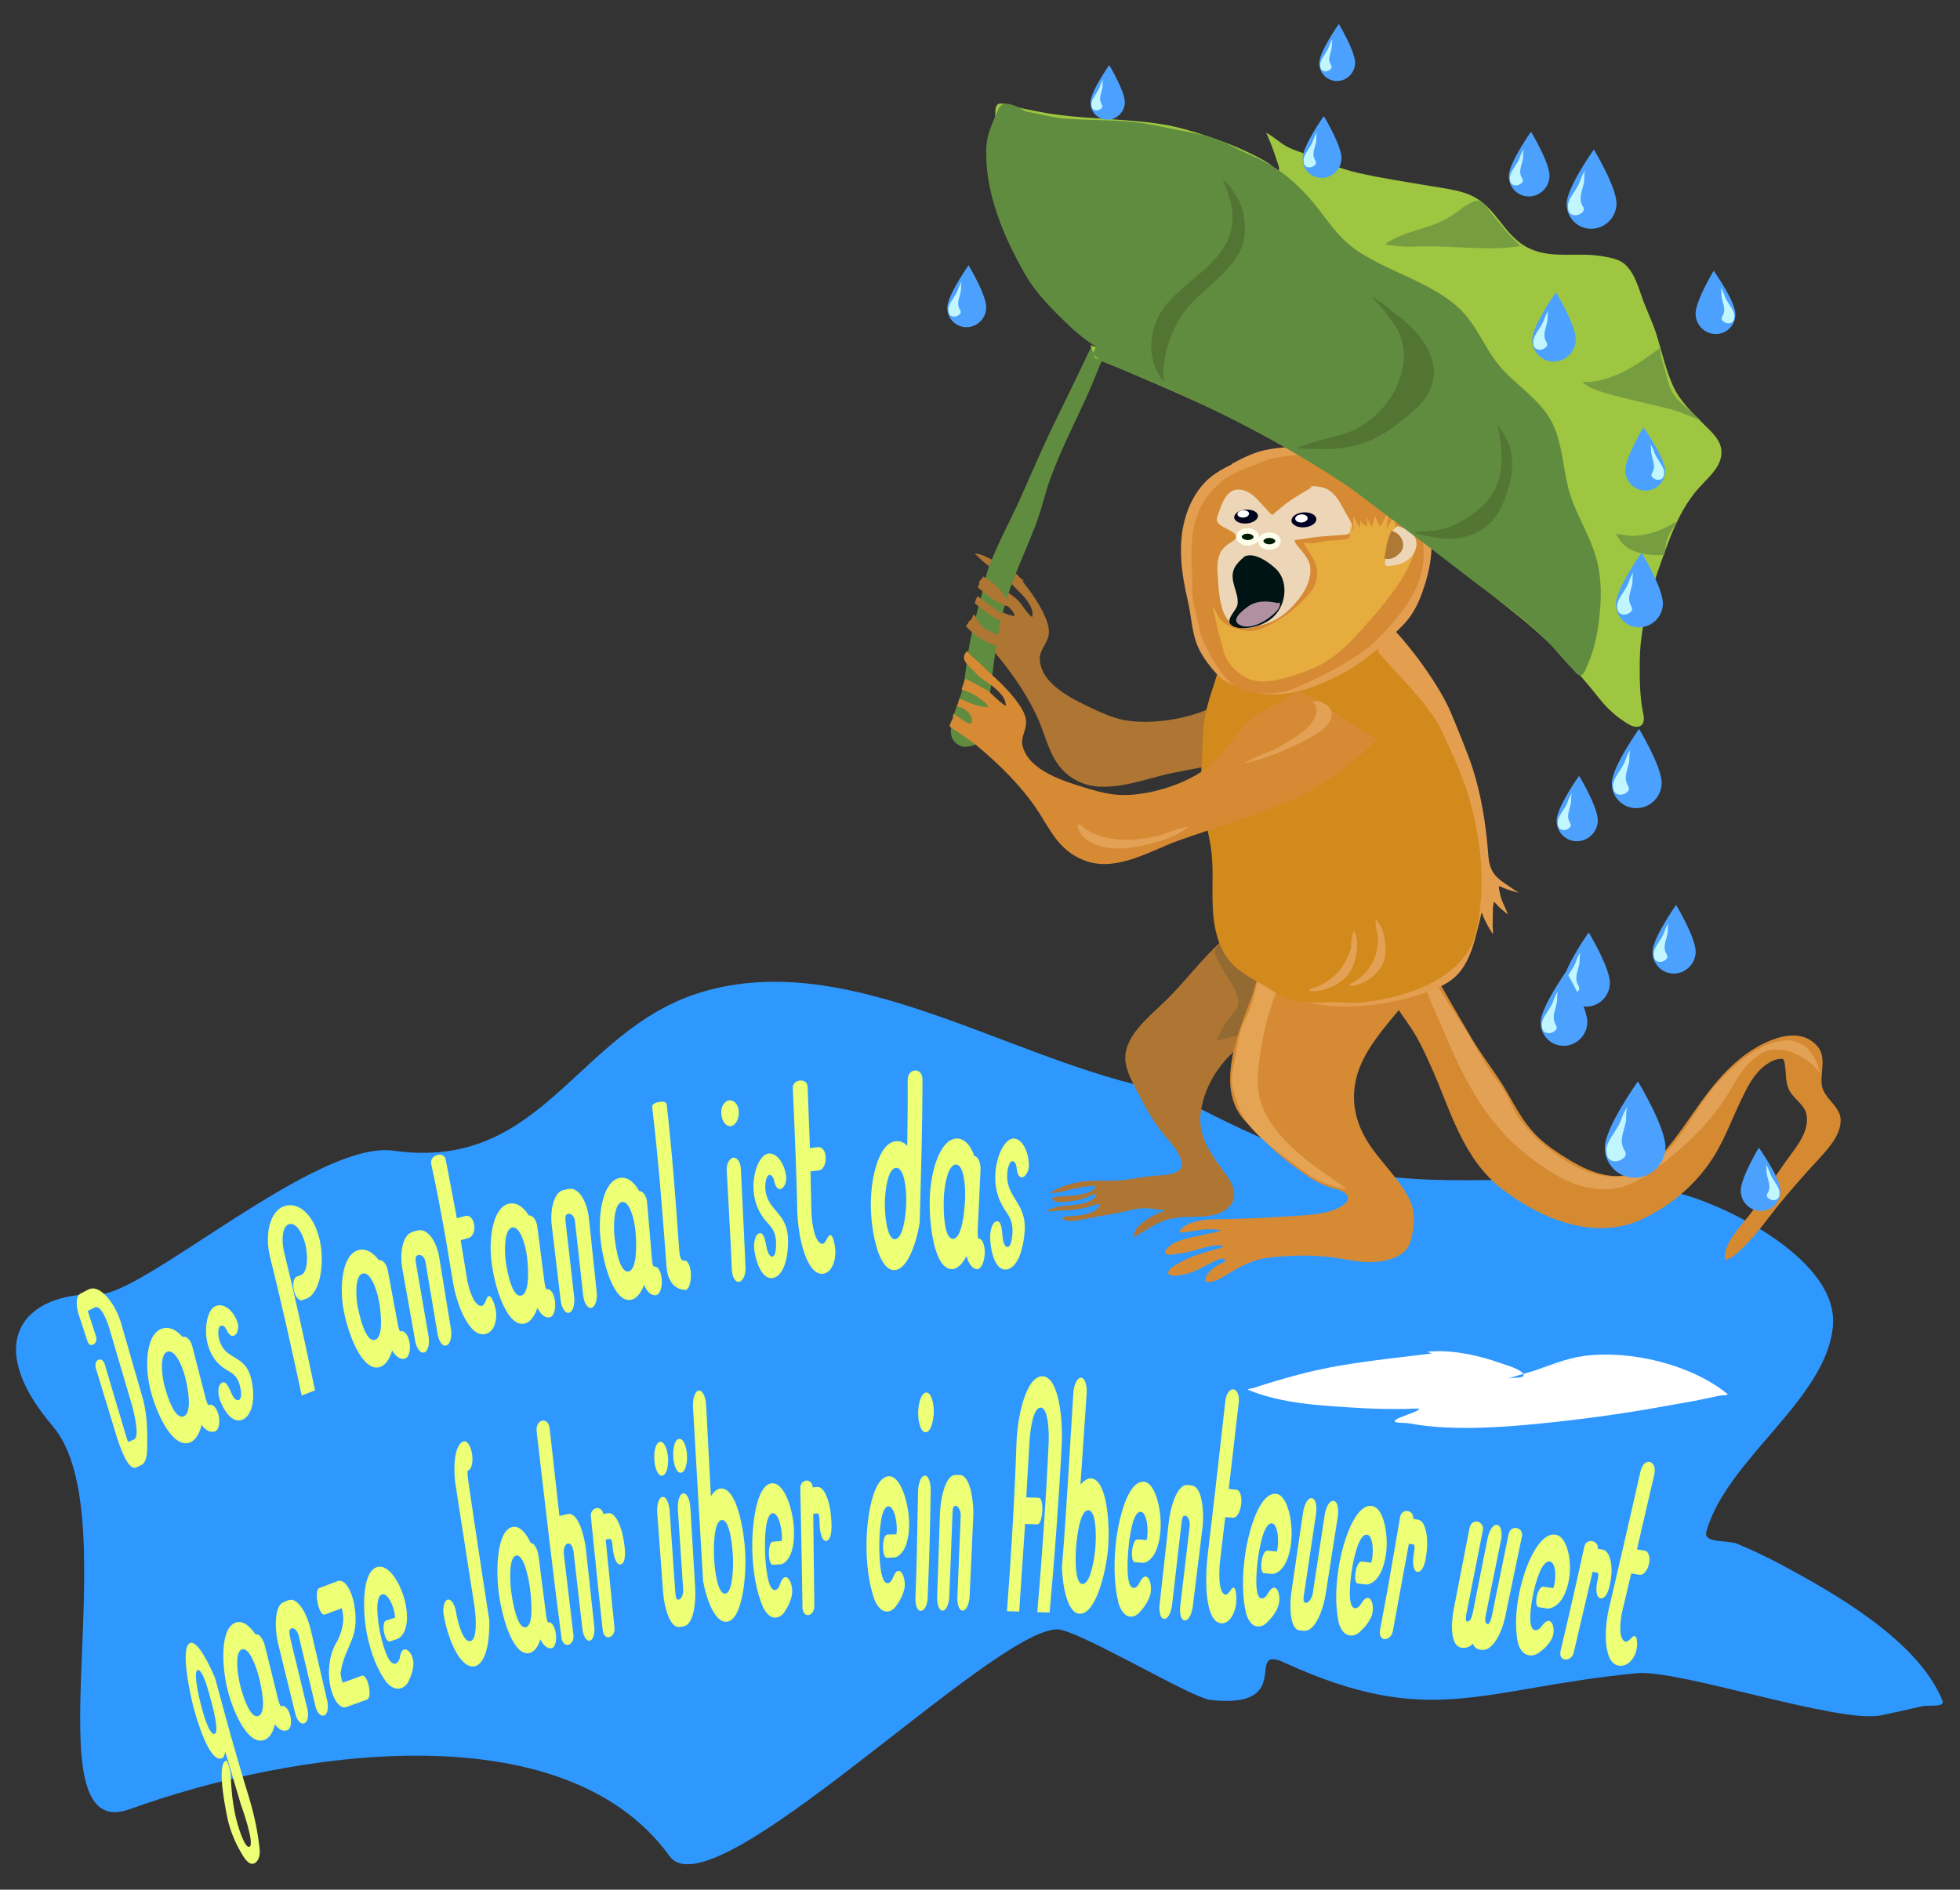 <?xml version="1.0" encoding="UTF-8" standalone="no"?><!DOCTYPE svg PUBLIC "-//W3C//DTD SVG 1.1//EN" "http://www.w3.org/Graphics/SVG/1.1/DTD/svg11.dtd"><svg width="100%" height="100%" viewBox="0 0 671 647" version="1.1" xmlns="http://www.w3.org/2000/svg" xmlns:xlink="http://www.w3.org/1999/xlink" xml:space="preserve" xmlns:serif="http://www.serif.com/" style="fill-rule:evenodd;clip-rule:evenodd;stroke-linecap:round;stroke-linejoin:round;stroke-miterlimit:1.5;"><rect x="0" y="0" width="671" height="647" fill="#333333" stroke="none"/><rect id="ArtBoard1" x="-0" y="0" width="670.769" height="646.087" style="fill:none;"/><clipPath id="_clip1"><rect x="-0" y="0" width="670.769" height="646.087"/></clipPath><g clip-path="url(#_clip1)"><g id="Ebene3"><rect id="ArtBoard11" serif:id="ArtBoard1" x="-0.721" y="-0.338" width="670.072" height="644.123" style="fill:none;"/><g><path d="M410.643,375.269c-56.625,-5.423 -116.062,-52.767 -171.473,-35.253c-41.932,13.255 -53.422,61.23 -104.446,53.963c-26.395,-3.759 -85.626,49.537 -101.003,49.155c-26.132,-0.651 -39.821,16.891 -15.688,45.138c26.709,31.263 -9.245,144.07 26.452,131.15c54.378,-19.682 148.134,-34.493 184.752,16.095c14.718,20.333 110.1,-77.441 132.641,-77.644c6.967,-0.063 45.807,23.405 52.536,24.164c29.557,3.334 11.245,-19.207 25.253,-12.796c50.226,22.984 66.933,8.871 120.568,3.649c14.657,-1.428 69.342,17.451 83.811,14.396c4.623,-0.976 9.27,-1.958 13.873,-3.063c2.372,-0.569 8.077,0.539 7.061,-1.982c-8.349,-20.721 -37.818,-37.207 -54.781,-46.303c-4.998,-2.68 -10.113,-5.134 -15.299,-7.296c-3.559,-1.483 -11.893,-0.113 -10.739,-4.244c6.923,-24.788 40.924,-45.055 43.317,-70.181c2.166,-22.746 -36.121,-40.952 -50.492,-45.038c-32.986,-9.379 -65.735,-2.881 -98.965,-6.027c-26.912,-2.547 -57.215,-18.095 -81.513,-31.054" style="fill:#2f98ff;"/><g><g><path d="M435.82,226.27c4.734,-2.654 12.128,-5.537 17.685,-6.66l-6.824,2.573c-4.715,1.738 -10.241,3.767 -10.861,4.087Z" style="fill:#ae7533;"/><path d="M337.092,198.084c3.997,2.176 8.281,4.758 11.014,7.049c1.454,1.219 3.895,5.61 5.296,6.09c0.075,0.026 0.067,-1.56 0.05,-1.667c-0.246,-1.606 -1.191,-3.103 -2.245,-4.463c-2.779,-3.584 -9.165,-7.548 -7.036,-12.336c0.103,-0.233 0.378,0.4 0.572,0.598c0.387,0.393 0.796,0.772 1.202,1.151c1.281,1.198 2.528,2.422 3.569,3.767c3.024,3.91 6.002,7.89 7.976,12.226c1.149,2.522 2.098,5.103 1.32,7.756c-0.784,2.676 -2.973,4.54 -2.836,7.513c0.395,8.565 11.285,13.723 19.391,17.455c3.402,1.567 6.889,2.96 10.743,3.525c9.775,1.433 23.527,-1.125 31.379,-5.925c1.403,-0.857 2.716,-1.789 3.976,-2.767c4.926,-3.823 9.02,-8.34 14.316,-11.764l10.902,-4.109c3.5,-1.291 6.554,-2.421 6.824,-2.573l22.553,20.027c-9.724,6.859 -21.329,12.908 -33.557,16.425c-13.396,3.854 -27.596,5.805 -41.349,8.65c-9.453,1.955 -22.233,7.458 -31.779,2.929c-9.252,-4.389 -10.439,-13.053 -13.561,-20.489c-3.402,-8.105 -8.858,-16.081 -14.761,-23.191c-2.201,-2.652 -4.828,-4.967 -7.328,-7.423c-0.356,-0.349 -0.692,-0.704 -1.024,-1.056c0.108,-0.146 0.215,-0.264 0.315,-0.342c0.221,-0.173 -0.145,-0.85 -0,-1.077c0.332,-0.518 0.376,-1.13 0.766,-1.435c0.128,-0.099 -0.127,-0.498 0,-0.598c0.277,-0.216 0.289,-0.625 0.284,-1.055c0.568,0.364 1.114,0.747 1.634,1.147c0.878,0.676 4.028,4.554 4.812,3.269c1.08,-1.768 -0.208,-3.869 -1.73,-5.212c-1.113,-0.982 -2.4,-1.845 -3.773,-2.636c0.072,-0.339 0.156,-0.661 0.306,-0.895c0.188,-0.294 -0.123,-1.219 0.153,-1.435c0.05,-0.039 0.095,-0.079 0.136,-0.12c1.254,0.735 2.478,1.49 3.67,2.24c1.859,1.169 3.671,2.388 5.876,3.089c0.176,0.056 2.066,0.615 2.113,0.484c0.403,-1.113 -2.778,-3.977 -3.635,-4.679c-2.22,-1.82 -4.915,-3.021 -7.604,-4.221c0.043,-0.174 0.109,-0.342 0.211,-0.501c0.271,-0.422 0.352,-0.788 0.613,-1.196c0.307,-0.478 -0.307,-1.315 0,-1.794c0.089,-0.138 0.172,-0.283 0.246,-0.431Z" style="fill:#ae7533;"/><path d="M348.277,200.254c-2.577,-2.087 -5.738,-3.822 -8.505,-5.593c-1.503,-0.963 -2.832,-2.063 -4.104,-3.225c-0.396,-0.363 -0.762,-0.748 -1.123,-1.134c-0.221,-0.236 -1.007,-0.677 -0.65,-0.715c1.516,-0.165 3.983,1.234 5.285,1.845c4.095,1.925 7.831,4.637 11.253,7.362l-2.156,1.46Z" style="fill:#ae7533;"/><path id="rechtesBein" d="M418.208,322.224c-7.033,6.289 -12.331,13.706 -19.01,20.239c-6.245,6.109 -14.901,12.675 -13.873,21.165c0.402,3.322 2.197,6.484 3.739,9.556c2.814,5.604 5.87,11.224 10.178,16.248c1.98,2.31 4.093,4.703 4.974,7.431c0.325,1.004 0.792,2.268 0.021,3.213c-2.108,2.586 -6.774,2.233 -10.108,2.594c-3.842,0.417 -7.55,1.296 -11.433,1.509c-4.442,0.243 -8.963,-0.188 -13.339,0.564c-2.75,0.473 -5.23,1.24 -7.602,2.427c-0.155,0.077 -2.229,1.134 -2.217,1.146c0.399,0.413 3.335,-0.189 3.948,-0.325c2.761,-0.616 8.9,-2.253 11.596,-1.923c0.12,0.015 -0.456,0.968 -0.519,1.041c-0.666,0.773 -1.984,1.233 -3.072,1.522c-2.965,0.788 -5.779,0.823 -8.846,1.036c-0.27,0.018 -2.617,0.303 -2.441,0.719c0.55,1.293 2.9,1.308 4.22,1.166c2.248,-0.243 4.617,-0.585 6.729,-1.25c1.24,-0.391 2.659,-1.341 3.999,-1.447c0.423,-0.033 -0.158,0.992 -0.199,1.042c-0.612,0.749 -1.628,1.289 -2.63,1.677c-3.382,1.311 -7.193,0.906 -10.702,1.737c-0.793,0.187 -2.968,0.803 -3.243,1.482c-0.013,0.033 0.933,-0.053 1.491,-0.099c0.973,-0.079 1.942,-0.161 2.92,-0.207c2.746,-0.129 5.408,-0.219 8.076,-0.793c1.807,-0.389 3.818,-1.351 5.671,-1.473c0.153,-0.01 -0.071,0.233 -0.112,0.348c-0.115,0.328 -0.271,0.643 -0.468,0.946c-0.556,0.855 -1.805,1.384 -2.878,1.764c-1.937,0.684 -4.039,0.997 -6.151,1.078c-1.043,0.04 -2.063,0.096 -3.032,0.434c-0.033,0.011 -0.345,0.122 -0.337,0.138c0.819,1.712 5.249,0.994 6.732,0.681c4.213,-0.89 8.455,-1.588 12.693,-2.389c2.548,-0.481 4.947,-1.222 7.564,-1.497c2.173,-0.229 4.194,0.157 6.319,0.468c0.175,0.026 2.015,0.191 2.014,0.241c-0.004,0.126 -2.08,0.83 -2.396,0.973c-2.287,1.037 -4.393,2.256 -6.115,3.836c-0.96,0.88 -1.881,1.944 -2.051,3.118c-0.011,0.08 -0.126,1.134 0.003,1.153c0.323,0.048 1.62,-0.937 1.897,-1.093c2.07,-1.159 3.977,-2.54 6.155,-3.572c2.474,-1.172 5.054,-1.889 7.943,-2.089c5.926,-0.411 12.715,0.585 16.694,-3.816c3.236,-3.579 0.688,-8.147 -1.797,-11.504c-4.603,-6.214 -8.952,-12.276 -8.22,-19.765c0.825,-8.441 5.753,-17.425 13.523,-23.374c6.649,-5.091 14.925,-8.608 21.576,-13.753" style="fill:#ae7533;"/><path d="M417.964,323.402c0.005,0.296 -0.085,0.78 0.07,1.064c0.251,0.456 1.736,1.089 2.264,1.397c2.204,1.285 4.492,2.482 6.751,3.709c5.187,2.818 10.419,5.84 14.802,9.371c0.575,0.463 4.112,3.159 4.171,3.445c0.136,0.648 -0.947,1.765 -1.382,2.248c-1.965,2.182 -5.035,3.322 -7.82,4.813c-2.524,1.353 -4.912,2.774 -7.767,3.766c-2.889,1.005 -6.024,1.565 -9.125,2.163c-0.839,0.161 -2.346,0.77 -3.216,0.709c-0.476,-0.034 0.216,-0.682 0.345,-1.018c0.276,-0.722 0.61,-1.429 0.97,-2.126c0.945,-1.83 2.063,-3.59 3.423,-5.25c1.158,-1.414 2.569,-2.638 2.496,-4.425c-0.191,-4.717 -4.414,-9.063 -6.488,-13.454c-1.45,-3.071 -2.911,-4.857 0.851,-6.753" style="fill:#936a31;"/><path d="M480.529,310.61c2.532,5.303 4.488,10.796 7.111,16.058c4.831,9.692 10.539,19.171 16.054,28.634c3.683,6.321 8.521,12.19 12.161,18.533c2.88,5.017 5.478,10.062 9.713,14.516c3.132,3.294 7.208,6.059 11.335,8.574c4.234,2.581 9.115,5.035 14.549,5.643c7.82,0.875 14.804,-4.062 18.765,-8.756c8.737,-10.356 14.282,-22.061 25.357,-31.236c6.012,-4.981 19.514,-12.681 26.627,-4.321c3.291,3.867 0.796,9.191 1.534,13.505c0.745,4.351 6.336,7.097 6.415,11.625c0.097,5.509 -4.731,10.439 -8.634,14.695c-4.401,4.799 -8.703,9.656 -12.748,14.643c-3.915,4.827 -7.265,9.848 -11.916,14.291c-1.47,1.405 -3.761,3.931 -6.252,4.351c-0.038,0.007 -0.118,-1.036 -0.118,-1.103c-0.016,-1.196 0.36,-2.419 0.822,-3.552c1.922,-4.718 6.508,-8.861 9.468,-13.202c3.693,-5.414 7.088,-11.013 10.959,-16.348c3.446,-4.749 7.749,-9.781 6.721,-15.502c-0.623,-3.469 -4.485,-5.416 -5.991,-8.542c-1.214,-2.519 -0.954,-5.273 -1.342,-7.905c-0.055,-0.371 -0.163,-2.589 -0.931,-2.665c-2.131,-0.212 -4.36,1.099 -5.794,2.157c-3.99,2.948 -6.158,7.447 -8.066,11.366c-3.084,6.336 -5.466,12.963 -9.137,19.107c-4.405,7.372 -10.922,14.051 -19.136,19.09c-3.55,2.178 -7.381,4.176 -11.721,5.244c-15.45,3.803 -31.199,-4.092 -41.799,-12.146c-14.073,-10.693 -18.211,-28.14 -24.627,-42.198c-1.866,-4.088 -3.695,-8.252 -6.166,-12.148c-2.525,-3.983 -5.809,-7.888 -7.556,-12.145" style="fill:#d58931;"/><path d="M488.439,329.099c2.505,7.804 7.878,14.963 12.431,22.093c2.692,4.218 4.977,8.597 7.561,12.858c2.034,3.353 4.694,6.434 6.73,9.788c1.481,2.439 2.391,5.05 3.905,7.481c2.858,4.586 6.628,8.567 11.253,12.134c5.946,4.586 12.634,8.832 21.351,9.476c8.881,0.657 15.115,-4.47 19.736,-9.527c5.336,-5.839 8.64,-12.243 13.171,-18.416c3.173,-4.323 7.364,-8.574 11.837,-12.12c4.155,-3.292 12.652,-8.486 18.976,-6.011c3.82,1.495 5.446,4.455 6.745,7.475c0.94,2.183 0.873,2.885 0.859,2.892c-0.004,0.002 -0.466,-0.51 -0.502,-0.549c-0.319,-0.344 -0.634,-0.691 -0.961,-1.03c-1.02,-1.057 -2.127,-2.075 -3.421,-2.933c-4.498,-2.986 -10.551,-4.902 -15.655,-1.719c-6.072,3.788 -8.556,10.153 -11.999,15.364c-5.784,8.751 -14.343,16.896 -23.435,23.684c-3.999,2.987 -9.041,6.272 -14.687,6.966c-11.713,1.439 -21.603,-5.363 -29.192,-11.27c-15.88,-12.36 -23.121,-28.979 -29.973,-45.189c-2.95,-6.978 -7.253,-13.791 -5.136,-21.2" style="fill:#e3a155;"/><path id="rechtes-aussenbein" serif:id="rechtes aussenbein" d="M506.798,314.177c-2.1,3.215 -3.374,6.914 -6.035,9.882c-3.302,3.684 -8.086,6.298 -11.74,9.75c-3.939,3.721 -6.806,8.004 -10.154,12.042c-7.224,8.713 -14.508,17.032 -15.261,27.759c-0.507,7.224 1.784,13.531 6.259,19.809c4.084,5.729 11.275,12.719 13.395,19.058c1.006,3.008 0.884,6.144 0.373,9.203c-0.305,1.825 -0.678,3.843 -1.756,5.499c-2.226,3.417 -7.747,4.861 -12.35,4.954c-4.917,0.099 -9.471,-1.223 -14.28,-1.743c-7.098,-0.768 -14.308,-0.609 -21.372,0.286c-5.372,0.68 -9.734,3.209 -13.908,5.754c-1.61,0.982 -3.274,2.182 -5.376,2.405c-0.13,0.013 -2.091,0.111 -2.091,0.005c0.008,-2.138 2.152,-4.281 4.15,-5.544c0.44,-0.277 3.052,-1.307 3.11,-1.729c0.014,-0.107 -0.835,-0.472 -0.955,-0.53c-0.906,-0.432 -2.913,0.743 -3.66,1.105c-3.484,1.688 -6.245,3.561 -10.368,4.312c-1.269,0.231 -5.071,0.912 -4.842,-0.845c0.169,-1.297 2.554,-2.505 3.757,-3.214c3.019,-1.778 6.49,-2.937 10.003,-3.986c1.682,-0.502 3.833,-0.845 5.314,-1.662c0.201,-0.111 -0.474,-0.103 -0.714,-0.143c-0.423,-0.071 -0.846,-0.128 -1.277,-0.162c-1.342,-0.107 -2.701,0.222 -3.967,0.527c-3.448,0.833 -6.804,2.072 -10.425,2.392c-0.545,0.048 -2.912,0.416 -3.339,0.082c-1.526,-1.192 1.713,-3.329 2.669,-3.821c3.298,-1.699 7.572,-2.238 11.29,-3.147c1.175,-0.287 3.738,-0.525 4.63,-1.262c0.278,-0.23 -0.799,-0.107 -1.199,-0.152c-0.781,-0.088 -1.562,-0.16 -2.35,-0.185c-2.351,-0.073 -4.669,0.444 -6.958,0.783c-0.978,0.144 -2.017,0.333 -3.016,0.324c-0.049,-0.001 -0.498,-0.005 -0.498,-0.032c0.026,-1.197 1.805,-2.269 2.954,-2.8c4.377,-2.024 9.802,-1.647 14.686,-1.778c7.857,-0.21 15.793,-0.679 23.629,-1.172c5.173,-0.325 12.526,-1.054 15.85,-4.622c1.194,-1.282 0.214,-2.837 -1.345,-3.641c-1.337,-0.689 -2.958,-0.959 -4.42,-1.449c-2.584,-0.866 -5.019,-2.073 -7.141,-3.515c-7.347,-4.991 -12.088,-9.002 -17.877,-15.13c-1.921,-2.033 -4.129,-3.959 -5.661,-6.197c-4.24,-6.187 -3.812,-13.775 -2.477,-20.518c1.34,-6.77 3.985,-13.219 6.457,-19.786c1.291,-3.43 1.873,-6.993 3.206,-10.415c1.355,-3.478 3.386,-6.766 5.003,-10.166c3.371,-7.092 5.149,-13.539 13.231,-18.64c6.604,-4.169 12.29,-2.014 19.742,-2.973" style="fill:#d68a34;"/><path id="rechtes-aussenbein-schatten" serif:id="rechtes aussenbein schatten" d="M471.112,299.601c-4.483,-0.316 -9.761,-0.742 -14.122,0.363c-9.152,2.32 -12.404,7.29 -16.081,13.629c-2.544,4.385 -4.125,8.846 -6.094,13.393c-1.297,2.992 -3.137,5.831 -4.206,8.887c-1.061,3.031 -1.377,6.187 -2.51,9.204c-1.011,2.693 -2.586,5.228 -3.441,7.961c-0.965,3.084 -1.175,6.245 -1.825,9.369c-0.838,4.031 -1.724,7.431 -0.467,11.487c0.972,3.135 1.865,6.422 3.769,9.315c4.108,6.244 11.579,11.336 17.922,16.184c3.145,2.404 6.523,4.781 10.631,6.128c1.323,0.434 2.685,0.797 4.04,1.165c0.458,0.125 0.916,0.246 1.364,0.39c0.238,0.077 0.808,0.432 0.702,0.25c-0.642,-1.11 -2.407,-2.133 -3.532,-2.943c-2.666,-1.92 -5.451,-3.751 -8.059,-5.718c-6.826,-5.147 -12.917,-11.234 -16.337,-18.202c-3.182,-6.48 -2.38,-13.04 -1.391,-19.794c1.196,-8.171 3.234,-16.152 6.768,-23.927c2.721,-5.985 6.636,-11.777 10.355,-17.422c3.145,-4.774 5.83,-10.287 10.829,-14.106c3.252,-2.485 7.417,-4.131 11.664,-5.319" style="fill:#e4a454;"/><path id="Aussenkörper" d="M473.576,212.02c8.337,7.502 19.404,22.904 23.289,32.328c2.056,4.988 5.563,13.397 7.212,18.487c2.922,9.022 4.51,18.685 5.27,27.958c0.326,3.982 0.365,7.27 3.914,10.239c1.339,1.12 2.881,2.066 4.334,3.078c0.488,0.341 0.982,0.676 1.475,1.013c0.216,0.147 0.861,0.292 0.651,0.438c-0.118,0.082 -1.034,-0.234 -1.192,-0.275c-1.304,-0.338 -2.571,-0.768 -3.804,-1.262c-0.127,-0.051 -1.449,-0.637 -1.457,-0.628c-0.341,0.385 0.149,2.023 0.229,2.463c0.469,2.603 1.797,4.704 2.729,7.165c0.051,0.136 -0.262,-0.186 -0.392,-0.281c-0.215,-0.157 -0.427,-0.315 -0.634,-0.478c-0.652,-0.515 -1.287,-1.046 -1.891,-1.599c-0.601,-0.552 -1.151,-1.366 -1.858,-1.802c-0.24,-0.148 -0.094,0.485 -0.142,0.727c-0.079,0.398 -0.193,0.827 -0.201,1.231c-0.043,2.116 -0.075,4.232 -0.112,6.348c-0.006,0.329 0.305,2.295 0.045,2.491c-0.143,0.108 -0.207,-0.277 -0.307,-0.417c-0.251,-0.352 -0.485,-0.707 -0.706,-1.072c-0.74,-1.22 -1.389,-2.474 -1.961,-3.752c-0.172,-0.384 -0.332,-0.773 -0.477,-1.164c-0.007,-0.021 -0.282,-0.792 -0.282,-0.792c-0.165,0.028 -0.343,1.142 -0.393,1.333c-0.337,1.284 -0.623,2.581 -0.943,3.868c-1.287,5.172 -2.637,10.624 -6.184,15.076c-3.245,4.072 -8.911,6.293 -14.264,7.965c-11.5,3.592 -26.314,5.456 -38.391,2.296c-21.408,-5.6 -25.151,-26.522 -28.204,-42.14c-0.817,-4.182 -1.702,-8.353 -2.374,-12.551c-0.84,-5.255 -1.237,-10.579 -1.439,-15.866c-0.243,-6.335 0.016,-12.764 1.136,-19.021c0.997,-5.575 2.823,-10.962 4.779,-16.333c1.269,-3.487 2.303,-6.96 5.471,-9.612c6.241,-5.223 15.671,-4.19 23.784,-3.793c10.483,0.513 10.676,-11.43 20.747,-13.871" style="fill:#e39e50;"/><path id="InnenKörper" d="M472.071,223.59c6.707,7.786 17.266,17.636 21.528,26.703c3.196,6.799 6.399,13.689 8.665,20.741c4.886,15.207 6.677,32.873 3.023,48.283c-3.523,14.859 -22.577,22.297 -38.823,23.852c-3.098,0.296 -6.257,0.048 -9.372,-0.004c-5.509,-0.091 -11.479,0.735 -16.639,-1.408c-2.796,-1.161 -5.234,-2.856 -7.789,-4.349c-5.337,-3.117 -10.253,-5.487 -13.311,-10.639c-6.414,-10.805 -3.278,-23.525 -4.61,-35.003c-0.794,-6.843 -3.063,-13.57 -3.437,-20.441c-0.276,-5.076 0.077,-10.125 0.326,-15.186c0.174,-3.521 0.183,-7.049 0.828,-10.531c1.027,-5.541 3.103,-10.857 4.702,-16.276c1.628,-5.518 3.129,-10.867 5.831,-16.074c0.725,-1.397 1.261,-3.467 2.341,-4.678c0.745,-0.834 3.876,0.698 4.464,1.029c4.376,2.463 8.688,4.961 13.371,7.003c10.461,4.562 15.115,-6.914 26.588,-6.214m0.686,3.996c8.496,-1.817 -1.413,-2.65 -0.686,-3.996" style="fill:#d38a1d;"/><path id="Aussenkopf" d="M421.644,159.022c-2.697,1.286 -5.205,2.694 -7.382,4.5c-3.994,3.314 -6.549,7.952 -8.021,12.3c-3.327,9.828 -1.851,20.296 0.469,30.183c1.064,4.536 1.261,9.567 2.813,13.971c1.049,2.977 2.933,5.894 5.045,8.49c1.275,1.567 2.578,3.176 4.36,4.43c2.044,1.439 4.713,2.223 7.183,3.105c2.902,1.036 5.569,1.753 8.814,1.764c3.163,0.01 6.241,-0.218 9.265,-0.97c4.693,-1.167 8.906,-2.957 13.074,-4.98c7.393,-3.586 14.003,-8.955 19.402,-14.199c2.213,-2.15 4.54,-4.255 6.221,-6.699c2.445,-3.553 3.76,-7.098 4.981,-10.991c2.394,-7.629 3.181,-15.565 0.687,-23.257c-1.12,-3.451 -3.59,-6.358 -6.108,-9.27c-2.137,-2.472 -4.451,-5.051 -7.512,-6.882c-2.782,-1.663 -6.153,-2.632 -9.357,-3.688c-9.971,-3.289 -21.911,-4.984 -32.514,-2.719c-3.954,0.844 -8.083,2.897 -11.418,4.748" style="fill:#e39e50;"/><path id="InnenKopf" d="M420.269,163.203c-3.281,2.551 -6.592,5.754 -8.501,9.062c-4.72,8.179 -3.957,17.579 -3.587,26.277c0.069,1.599 -0.115,3.19 0.011,4.79c0.23,2.941 1.042,5.902 1.712,8.798c0.618,2.671 1.077,5.389 2.291,7.947c2.099,4.426 3.714,7.487 7.016,11.474c1.785,2.155 4.007,4.273 7.227,5.126c4.06,1.075 9.915,1.004 13.93,-0.101c2.775,-0.763 5.308,-2.033 7.844,-3.173c6.531,-2.936 12.505,-6.256 18.161,-10.152c3.592,-2.474 6.274,-5.424 9.04,-8.447c5.348,-5.844 9.891,-12.415 11.418,-19.587c0.938,-4.404 0.623,-8.93 -0.371,-13.31c-1.709,-7.523 -6.246,-15.706 -13.875,-20.721c-3.295,-2.166 -7.447,-4.039 -11.677,-4.789c-2.805,-0.497 -5.763,-0.485 -8.624,-0.61c-5.895,-0.258 -11.763,-0.064 -17.403,1.381c-1.96,0.502 -3.674,1.328 -5.518,2.024c-3.01,1.137 -5.798,2.242 -8.439,3.839" style="fill:#d68a34;"/><path d="M449.254,166.734c-3.544,2.185 -7.205,4.164 -10.296,6.755c-0.826,0.692 -1.65,1.382 -2.483,2.068c-0.109,0.089 -0.679,0.683 -0.797,0.679c-0.376,-0.014 -0.696,-0.354 -0.91,-0.558c-0.616,-0.587 -1.101,-1.248 -1.688,-1.851c-1.955,-2.008 -3.475,-4.298 -6.353,-5.587c-2.004,-0.898 -4.314,-0.929 -5.895,0.537c-2.052,1.901 -2.932,4.84 -3.772,7.182c-0.351,0.976 -0.816,2.195 -0.027,3.114c1.101,1.284 3.029,1.949 4.566,2.855c0.757,0.447 1.615,1.056 1.562,1.864c-0.073,1.091 -1.533,1.754 -2.483,2.375c-1.3,0.85 -2.42,2.009 -2.97,3.261c-1.274,2.905 -0.931,5.612 -0.759,8.618c0.204,3.551 0.495,7.173 1.57,10.642c0.743,2.402 2.484,5.136 5.611,6.116c2.789,0.875 5.873,-0.259 8.493,-0.98c3.773,-1.038 6.413,-2.893 8.909,-5.293c4.189,-4.028 7.553,-9.119 7.021,-14.44c-0.22,-2.208 -1.862,-4.157 -3.324,-5.981c-0.688,-0.859 -1.9,-2.011 -2.044,-3.049c-0.027,-0.196 0.973,-0.252 1.088,-0.267c1.27,-0.162 2.519,-0.389 3.781,-0.581c3.497,-0.533 7.018,-0.709 10.554,-1.007c1.828,-0.155 3.538,-0.001 4.115,-1.654c0.596,-1.703 -0.51,-3.379 -1.418,-4.873c-1.758,-2.894 -3.087,-6.619 -6.286,-8.797c-1.289,-0.878 -2.96,-1.244 -4.633,-1.369c-0.717,-0.053 -1.516,-0.118 -2.152,0.2" style="fill:#edd6b7;"/><path id="Auge2" d="M445.886,175.472c2.335,-0.281 4.454,0.62 4.729,2.012c0.275,1.391 -1.398,2.749 -3.732,3.03c-2.335,0.281 -4.454,-0.621 -4.729,-2.012c-0.275,-1.392 1.397,-2.749 3.732,-3.03Z" style="fill:#010022;"/><path id="Puppille-1" serif:id="Puppille 1" d="M445.278,176.143c1.166,-0.14 2.234,0.358 2.383,1.111c0.149,0.753 -0.677,1.479 -1.844,1.619c-1.166,0.141 -2.234,-0.357 -2.383,-1.11c-0.149,-0.754 0.677,-1.479 1.844,-1.62Z" style="fill:#fff;"/><path id="Maul" d="M425.84,190.751c-1.393,1.171 -2.742,2.551 -3.368,4.02c-1.764,4.133 1.745,8.035 1.188,12.13c-0.278,2.042 -3.646,4.611 -2.589,6.578c0.618,1.148 2.745,1.582 4.308,1.597c3.528,0.032 7.08,-1.187 9.54,-2.998c5.416,-3.986 6.442,-12.591 2.166,-17.029c-1.822,-1.891 -7.613,-6.417 -11.175,-4.43" style="fill:#001415;"/><path id="Auge1" d="M427.05,179.204c2.229,-0.268 3.831,-1.533 3.576,-2.823c-0.255,-1.29 -2.271,-2.12 -4.5,-1.851c-2.229,0.268 -3.832,1.533 -3.577,2.823c0.255,1.29 2.271,2.119 4.501,1.851Z" style="fill:#00041c;"/><path id="Pupille-2" serif:id="Pupille 2" d="M425.386,174.732c1.086,-0.131 2.076,0.311 2.209,0.986c0.134,0.676 -0.639,1.33 -1.725,1.461c-1.086,0.13 -2.075,-0.312 -2.209,-0.987c-0.133,-0.675 0.64,-1.33 1.725,-1.46Z" style="fill:#fff;"/><path id="Zunge" d="M437.576,206.496c-3.425,-0.731 -7.336,-1.114 -10.587,1.359c-1.677,1.276 -5.826,4.373 -2.579,6.108c3.282,1.753 8.267,-0.781 11.168,-3.359c1.109,-0.986 3.05,-2.561 2.516,-4.357" style="fill:#b190a2;"/><path d="M415.1,207.28c0.269,2.148 0.981,4.242 1.414,6.369c0.514,2.519 1.141,4.965 1.909,7.442c0.376,1.211 0.535,2.485 1.056,3.665c1.337,3.026 4.616,6.383 8.354,7.801c4.795,1.819 10.854,0.046 15.434,-1.427c3.647,-1.173 7.367,-2.561 10.48,-4.474c4.2,-2.58 7.413,-5.674 10.525,-9.033c2.97,-3.206 5.885,-6.457 8.594,-9.802c3.925,-4.847 7.818,-10.008 10.098,-15.487c0.919,-2.211 2.162,-4.906 0.966,-7.2c-0.579,-1.11 -1.758,-1.888 -3.044,-2.498c-1.15,-0.546 -2.237,-0.844 -2.888,-1.819c-0.664,-0.996 -0.302,-2.321 -0.234,-3.388c0.016,-0.248 0.258,-1.054 0.086,-1.254c-0.099,-0.113 -0.202,0.225 -0.299,0.34c-0.198,0.234 -0.386,0.475 -0.566,0.717c-0.649,0.874 -1.169,1.828 -1.683,2.754c-0.163,0.294 -0.25,0.709 -0.469,0.974c-0.053,0.064 -0.02,-0.152 -0.027,-0.227c-0.013,-0.135 -0.022,-0.268 -0.026,-0.403c-0.013,-0.4 0.027,-0.803 0.085,-1.201c0.133,-0.907 0.351,-1.81 0.507,-2.716c0.049,-0.289 0.253,-0.804 0.17,-1.086c-0.02,-0.07 -0.11,0.114 -0.161,0.173c-0.09,0.103 -0.179,0.206 -0.263,0.311c-0.288,0.358 -0.535,0.733 -0.752,1.12c-0.62,1.108 -1.106,2.257 -1.73,3.366c-0.051,0.091 -0.141,-0.165 -0.208,-0.249c-0.123,-0.156 -0.236,-0.317 -0.341,-0.481c-0.389,-0.609 -0.673,-1.257 -0.913,-1.91c-0.058,-0.156 -0.145,-0.724 -0.299,-0.818c-0.101,-0.061 -0.099,0.183 -0.145,0.275c-0.081,0.163 -0.156,0.326 -0.224,0.492c-0.279,0.683 -0.415,1.397 -0.608,2.097c-0.027,0.096 -0.065,0.635 -0.18,0.689c-0.022,0.01 -0.386,-0.477 -0.418,-0.522c-0.406,-0.574 -0.707,-1.198 -0.976,-1.818c-0.072,-0.166 -0.149,-0.331 -0.217,-0.498c-0.037,-0.089 -0.098,-0.359 -0.112,-0.266c-0.107,0.719 -0.001,1.457 0.013,2.178c0.004,0.213 0.113,0.588 0.021,0.786c-0.015,0.032 -0.887,-0.406 -0.971,-0.454c-0.439,-0.248 -0.722,-0.613 -0.973,-0.982c-0.056,-0.081 -0.219,-0.476 -0.313,-0.505c-0.092,-0.028 -0.025,0.155 -0.036,0.232c-0.024,0.173 -0.042,0.347 -0.061,0.52c-0.052,0.495 -0.008,1.049 -0.151,1.532c-0.031,0.102 -0.145,-0.175 -0.212,-0.265c-0.133,-0.178 -0.254,-0.361 -0.365,-0.547c-0.362,-0.603 -0.644,-1.23 -0.977,-1.842c-0.114,-0.209 -0.232,-0.416 -0.349,-0.624c-0.06,-0.107 -0.054,-0.385 -0.179,-0.321c-0.2,0.103 -0.148,0.987 -0.166,1.163c-0.111,1.133 0.183,2.419 -0.066,3.529c-0.015,0.068 -0.083,-0.122 -0.123,-0.183c-0.064,-0.099 -0.13,-0.196 -0.191,-0.295c-0.09,-0.145 -0.493,-1.094 -0.64,-1.127c-0.162,-0.037 0.03,0.262 0.037,0.394c0.012,0.233 0.007,0.465 -0.009,0.697c-0.054,0.776 -0.118,1.551 -0.161,2.327c-0.012,0.205 0.013,0.71 -0.312,0.816c-2.091,0.677 -4.921,0.609 -7.148,0.828c-1.804,0.177 -3.53,0.698 -5.335,0.849c-0.673,0.057 -1.345,0.029 -2.012,-0.058c-0.209,-0.027 -0.745,-0.184 -0.94,-0.135c-0.101,0.025 0.36,0.979 0.424,1.095c0.629,1.131 1.517,2.161 2.129,3.303c0.655,1.221 1.394,2.455 1.754,3.755c0.476,1.719 0.25,3.656 -0.187,5.367c-0.62,2.429 -2.781,4.473 -4.584,6.432c-2.844,3.089 -6.645,5.788 -10.691,7.911c-1.835,0.963 -3.805,2.028 -6.047,2.282c-3.211,0.363 -6.598,-0.713 -9.222,-2.083c-2.825,-1.475 -3.395,-4.298 -4.887,-6.507" style="fill:#e6ac3e;"/><path id="Aussenohr" d="M478.536,180.112c1.763,0.62 3.606,1.212 4.843,2.434c2.786,2.751 1.584,7.032 -1.591,9.293c-1.466,1.044 -3.506,1.738 -5.485,1.861c-0.229,0.015 -1.738,0.16 -1.854,0.009c-0.557,-0.721 -0.13,-2.075 0.009,-2.837c0.348,-1.912 0.187,-3.846 0.723,-5.748c0.542,-1.926 1.444,-3.795 3.426,-5.084" style="fill:#edd6b7;"/><path id="Innenohr" d="M476.207,182.029c-0.53,1.219 -0.971,2.497 -1.302,3.772c-0.303,1.17 -0.415,2.382 -0.653,3.565c-0.104,0.514 -0.389,1.317 -0.218,1.834c0.043,0.13 0.825,0.173 0.949,0.18c1.067,0.061 2.114,-0.275 2.927,-0.871c0.922,-0.676 1.911,-1.548 2.253,-2.601c0.797,-2.461 -0.854,-5.442 -3.665,-6.104" style="fill:#ae7935;"/><path d="M462.67,324.146c-0.66,2.019 -1.374,3.915 -2.404,5.693c-1.1,1.899 -2.56,3.664 -4.697,5.297c-1.912,1.462 -4.213,2.757 -6.798,3.387c-0.249,0.061 -0.417,0.078 -0.458,0.291c-0.014,0.072 -0.033,0.149 -0.023,0.221c0.102,0.707 4.008,0.077 4.462,-0.042c3.74,-0.98 7.203,-3.075 9.096,-5.726c2.404,-3.365 3.958,-11.148 1.603,-14.537c-0.102,-0.146 -0.12,0.328 -0.175,0.493c-0.17,0.503 -0.307,1.014 -0.394,1.527c-0.224,1.329 -0.333,2.693 -0.343,4.025" style="fill:#e3a155;"/><path d="M471.814,320.265c-0.102,4.307 -0.585,8.148 -3.685,11.967c-1.432,1.764 -3.291,3.437 -5.623,4.512c-0.224,0.104 -0.383,0.151 -0.36,0.365c0.008,0.072 0.011,0.151 0.043,0.219c0.306,0.67 3.923,-0.641 4.33,-0.838c3.353,-1.623 6.109,-4.281 7.173,-7.2c1.352,-3.705 0.58,-11.559 -2.708,-14.437c-0.142,-0.124 -0.02,0.341 -0.026,0.511c-0.017,0.52 -0,1.042 0.066,1.557c0.172,1.334 0.466,2.681 0.847,3.979" style="fill:#e3a155;"/><path d="M540.601,265.614c-0,0 -7.488,10.537 -7.68,15.129c-0.164,3.919 2.858,7.18 6.743,7.279c3.886,0.099 7.173,-3.002 7.337,-6.921c0.192,-4.592 -6.4,-15.487 -6.4,-15.487Z" style="fill:#4ca1ff;"/><path d="M538.14,271.594c-1.085,1.428 -1.23,2.798 -1.998,4.206c-1.06,1.943 -2.924,4.044 -2.883,5.868c0.018,0.8 0.124,1.827 1.066,2.312c0.6,0.309 1.547,0.366 2.491,-0.2c1.586,-0.95 0.781,-1.811 0.446,-2.523c-0.172,-0.366 -0.3,-0.744 -0.365,-1.14c-0.257,-1.547 0.548,-3.351 0.872,-5.013c0.23,-1.178 -0.062,-2.316 0.388,-3.523" style="fill:#c1f6ff;"/><path d="M573.799,309.856c-0,0 -7.845,11.039 -8.046,15.85c-0.171,4.105 2.994,7.522 7.065,7.625c4.07,0.104 7.514,-3.145 7.686,-7.25c0.201,-4.811 -6.705,-16.225 -6.705,-16.225Z" style="fill:#4ca1ff;"/><path d="M571.221,316.121c-1.137,1.496 -1.288,2.931 -2.094,4.406c-1.11,2.035 -3.062,4.237 -3.019,6.148c0.019,0.837 0.129,1.914 1.116,2.422c0.629,0.324 1.621,0.383 2.61,-0.209c1.661,-0.996 0.818,-1.898 0.467,-2.644c-0.181,-0.383 -0.314,-0.779 -0.383,-1.194c-0.269,-1.621 0.575,-3.511 0.914,-5.252c0.241,-1.234 -0.065,-2.427 0.406,-3.691" style="fill:#c1f6ff;"/><path d="M374.601,118.473l-1.355,1.036c-0.254,0.499 -0.502,0.999 -0.744,1.502c-0.881,1.833 -1.76,3.669 -2.64,5.506c-2.581,5.392 -5.168,10.791 -7.836,16.151c-4.596,9.229 -8.517,18.579 -12.701,27.918c-3.533,7.89 -7.848,15.672 -10.85,23.696c-1.11,2.967 -1.49,6.086 -2.312,9.107c-1.877,6.906 -3.807,13.711 -4.844,20.737c-0.616,4.174 -0.879,8.466 -2.011,12.579c-1.01,3.665 -2.868,7.293 -3.542,11.002c-0.522,2.867 -0.568,6.329 3.345,7.786c0.846,0.315 1.856,0.197 2.742,0.056c5.139,-0.815 5.332,-5.904 5.856,-9.235c1.998,-12.697 2.642,-25.384 5.958,-37.939c2.648,-10.024 7.431,-19.419 11.087,-29.201c1.942,-5.196 3.067,-10.543 4.993,-15.75c3.449,-9.322 8.03,-18.342 12.213,-27.471c2.477,-5.405 4.496,-10.933 6.893,-16.355l-4.252,-1.125Z" style="fill:#608c3f;"/><path d="M373.228,118.183l1.743,4.428c1.555,0.639 3.105,1.284 4.652,1.935c23.287,9.805 46.916,19.916 67.891,32.599c26.157,15.815 48.822,35.082 71.928,53.475c10.742,8.551 19.813,18.111 27.855,28.267c2.385,3.012 5.148,5.785 8.628,8.077c1.142,0.751 2.709,1.86 4.311,1.878c2.757,0.03 2.715,-2.703 2.393,-4.176c-1.302,-5.973 -1.3,-12.066 -1.263,-18.107c0.082,-13.747 4.733,-27.401 9.636,-40.494c2.199,-5.873 5.042,-12.118 9.186,-17.351c3.457,-4.365 9.094,-8.213 9.155,-13.732c0.046,-4.159 -3.181,-6.894 -6.275,-9.949c-3.701,-3.656 -7.975,-7.908 -10.04,-12.333c-2.659,-5.699 -4.02,-11.959 -5.832,-17.854c-1.248,-4.057 -3.165,-7.969 -4.671,-11.967c-1.487,-3.948 -2.77,-9.454 -6.466,-12.594c-1.963,-1.667 -5.616,-2.268 -8.332,-2.676c-7.821,-1.173 -15.964,0.897 -23.375,-2.208c-9.809,-4.11 -11.565,-14.685 -21.342,-18.761c-4.08,-1.7 -9.06,-2.22 -13.53,-2.985c-8.204,-1.403 -16.593,-2.626 -24.648,-4.489c-6.205,-1.436 -12.054,-3.913 -17.705,-6.313c-2.047,-0.87 -4.301,-1.495 -6.251,-2.495c-2.723,-1.396 -4.711,-3.552 -7.449,-4.923l0.39,0.809c1.351,3.003 2.436,5.952 3.397,9.05c0.131,0.424 1.16,2.774 0.451,3.037c-0.456,0.17 -1.065,-0.49 -1.283,-0.701c-1.137,-1.101 -2.407,-2.003 -3.886,-2.821c-5.891,-3.261 -12.452,-5.96 -19.089,-8.17c-5.142,-1.713 -10.439,-3.298 -15.941,-4.152c-11.222,-1.742 -22.833,-1.67 -34.138,-3.04c-5.579,-0.676 -11.007,-1.812 -16.429,-3.018c-1.184,-0.263 -4.462,-1.694 -5.465,-0.584c-0.938,1.039 -0.616,3.045 -0.729,4.26c-0.335,3.57 -0.647,7.147 -0.445,10.728c0.479,8.529 3.811,16.4 6.447,24.588c2.565,7.969 4.473,16.205 9.61,23.475c3.594,5.087 8.018,10.478 13.273,14.632c1.775,1.403 3.698,2.672 5.56,4.002c0.294,0.211 2.913,2.288 2.643,2.277c-0.976,-0.039 -2.12,-0.715 -2.985,-1.033c-0.528,-0.194 -1.055,-0.391 -1.58,-0.591Z" style="fill:#9ec641;"/><path d="M374.148,121.144l2.398,2.327c29.868,11.558 58.284,25.405 83.754,42.269c4.308,2.852 8.143,6.062 12.244,9.083c10.367,7.635 20.531,15.401 30.659,23.229c9.966,7.704 21.076,15.16 29.024,24.237c2.057,2.349 4.055,4.71 6.296,6.958c0.726,0.729 1.425,2.149 2.702,1.963c1.231,-0.179 2.239,-3.563 2.618,-4.429c2.202,-5.04 3.137,-10.458 3.713,-15.742c0.756,-6.932 0.768,-13.546 -1.213,-20.392c-2.141,-7.397 -6.601,-14.22 -8.871,-21.57c-2.444,-7.912 -2.304,-16.485 -5.983,-24.126c-3.446,-7.159 -11.111,-12.176 -16.828,-18.195c-6.538,-6.883 -8.547,-15.487 -15.989,-21.995c-9.008,-7.878 -22.489,-11.568 -32.892,-18.159c-6.974,-4.418 -10.177,-9.679 -14.751,-15.464c-3.957,-5.006 -8.778,-9.977 -14.621,-13.743c-3.385,-2.181 -7.229,-3.82 -11.001,-5.541c-3.194,-1.457 -6.195,-3.29 -9.593,-4.456c-4.083,-1.402 -8.554,-2.089 -12.856,-2.945c-4.793,-0.954 -9.593,-2.085 -14.501,-2.622c-8.146,-0.893 -16.325,-0.56 -24.462,-1.293c-4.351,-0.392 -8.492,-1.596 -12.738,-2.405c0.113,0.062 0.218,0.119 0.317,0.172l-1.336,-0.357c0.341,0.059 0.68,0.121 1.019,0.185c-1.846,-1.014 -5.396,-3.087 -7.585,-2.535c-1.68,0.424 -2.22,2.624 -2.703,3.703c-1.657,3.704 -3.131,7.265 -3.304,11.222c-0.646,14.835 5.645,30.097 13.332,43.491c3.717,6.479 9.39,12.118 15.119,17.58c1.857,1.77 3.871,3.422 5.983,5.007c0.672,0.504 1.362,0.995 2.069,1.469c0.359,0.24 1.527,0.557 1.094,0.706c-0.017,0.006 -0.047,0.004 -0.087,-0.005l-1.027,2.373Z" style="fill:#608c3f;"/><path d="M477.354,107.136c9.97,7.372 17.792,17.811 11,28.532c-2.481,3.917 -6.746,7.078 -10.7,10.085c-6.098,4.637 -12.957,7.6 -21.581,7.926c-2.655,0.1 -5.333,0.068 -7.989,0.002c-0.888,-0.023 -1.776,-0.053 -2.664,-0.091c-0.39,-0.016 -1.38,0.226 -1.17,-0.03c0.7,-0.851 3.266,-1.482 4.412,-1.86c4.133,-1.366 8.562,-2.125 12.658,-3.554c7.628,-2.66 14.119,-9.712 16.772,-15.778c2.921,-6.677 3.784,-13.878 -0.21,-20.33c-1.499,-2.421 -3.228,-4.779 -5.13,-7.018c-0.884,-1.041 -2.315,-2.19 -2.924,-3.348c-0.148,-0.283 0.619,0.375 0.923,0.567c0.609,0.384 1.202,0.782 1.789,1.185c1.738,1.195 3.449,2.487 4.945,3.868" style="fill:#537534;"/><path d="M425.616,72.919c0.858,3.814 0.876,8.598 -0.735,12.305c-4.067,9.356 -15.85,15.033 -20.975,23.775c-2.672,4.558 -4.585,9.628 -5.289,14.615c-0.229,1.625 -0.438,3.266 -0.412,4.903c0.009,0.497 0.453,1.673 0.244,2.097c-0.134,0.272 -0.451,-0.465 -0.648,-0.712c-0.401,-0.502 -0.756,-1.019 -1.072,-1.558c-4.537,-7.755 -3.043,-17.934 3.26,-24.93c6.019,-6.681 14.686,-11.568 19.238,-19.139c3.043,-5.062 3.289,-10.266 1.887,-15.672c-0.424,-1.637 -0.931,-3.268 -1.528,-4.872c-0.215,-0.577 -0.917,-1.569 -0.864,-2.139c0.018,-0.197 0.35,0.287 0.519,0.435c0.242,0.21 0.479,0.427 0.702,0.65c0.774,0.773 1.457,1.601 2.067,2.458c1.81,2.546 2.969,5.336 3.836,8.157" style="fill:#537533;"/><path d="M512.634,145.393c2.274,10.107 3.132,21.403 -6.859,29.365c-3.509,2.796 -8.198,5.712 -13.148,6.675c-1.804,0.351 -3.652,0.453 -5.502,0.542c-0.598,0.029 -1.194,0.061 -1.792,0.079c-0.317,0.01 -1.091,-0.183 -0.951,0.039c0.541,0.862 4.682,1.531 5.803,1.758c7.104,1.437 13.994,0.345 19.052,-3.963c3.311,-2.82 5.022,-6.608 6.337,-10.221c3.022,-8.3 3.472,-16.859 -2.994,-24.184" style="fill:#537634;"/><path d="M521.155,84.152c-11.662,1.991 -23.857,-0.203 -35.667,0.223c-2.871,0.103 -5.58,0.144 -8.421,-0.26c-0.293,-0.041 -2.601,-0.234 -2.655,-0.4c-0.151,-0.463 2.629,-1.859 3.094,-2.09c3.665,-1.815 7.887,-2.851 11.844,-4.201c3.953,-1.349 6.885,-2.913 9.974,-5.257c1.313,-0.997 4.48,-3.363 6.442,-3.441c1.904,-0.075 3.68,2.861 4.448,3.825c3.38,4.236 6.399,8.158 10.597,11.906" style="fill:#769d40;"/><path d="M568.218,119.245c-5.264,3.678 -10.066,7.463 -16.584,9.818c-2.091,0.755 -4.3,1.334 -6.569,1.654c-0.792,0.111 -2.717,-0.111 -3.335,0.185c-0.011,0.005 1.703,1.228 1.903,1.343c2.165,1.239 4.777,1.996 7.286,2.698c6.477,1.81 13.146,3.207 19.704,4.82c2.652,0.652 5.19,1.602 7.655,2.596c0.796,0.321 1.593,0.64 2.389,0.962c0.408,0.165 1.302,0.865 1.21,0.514c-0.172,-0.654 -1.687,-1.689 -2.246,-2.212c-1.989,-1.861 -4.318,-3.555 -5.962,-5.624c-2.164,-2.721 -2.808,-5.952 -3.647,-9.034c-0.677,-2.489 -1.557,-4.854 -1.689,-7.417" style="fill:#769d40;"/><path d="M573.444,178.796c-4.06,2.615 -9.046,4.565 -14.397,4.689c-1.87,0.043 -3.78,-0.641 -5.544,-0.594c-0.545,0.014 0.314,0.817 0.529,1.208c0.672,1.224 1.6,2.343 2.894,3.224c3.383,2.303 8.331,3.074 12.711,2.639c0.405,-0.041 0.604,-3.339 0.733,-3.921c0.588,-2.658 1.806,-4.688 3.624,-6.945" style="fill:#769d40;"/><path d="M334.554,230.97c-2.561,-2.94 -6.316,-4.911 -3.611,-7.97c0.256,-0.29 0.569,0.572 0.863,0.854c0.587,0.563 1.217,1.111 1.843,1.659c1.44,1.261 2.843,2.538 4.077,3.87l-3.172,1.587Z" style="fill:#d68a34;"/><path d="M326.344,244.437c0.271,0.134 0.538,0.272 0.802,0.414c1.014,0.549 4.97,3.947 5.46,2.576c0.674,-1.886 -1.057,-3.783 -2.852,-4.903c-0.972,-0.606 -0.951,-0.179 -2.052,-0.654l0.743,-2.727c0.495,0.21 0.681,0.301 1.168,0.512c2.089,0.903 4.142,1.86 6.469,2.256c0.185,0.032 2.17,0.329 2.188,0.194c0.152,-1.151 -3.612,-3.546 -4.611,-4.123c-1.091,-0.631 -3.314,-1.5 -4.498,-1.942l1.298,-3.614c2.01,0.881 5.865,2.986 7.373,3.878c1.701,1.006 5.071,5.005 6.558,5.291c0.079,0.015 -0.278,-1.546 -0.318,-1.65c-0.596,-1.548 -1.856,-2.897 -3.193,-4.095c-1.721,-1.541 -4.308,-3.057 -6.385,-4.786l2.108,-2.639c0.38,0.302 0.75,0.612 1.108,0.933c3.839,3.446 7.649,6.969 10.548,10.976c1.686,2.331 3.189,4.746 3.006,7.464c-0.183,2.74 -1.93,4.87 -1.141,7.781c2.273,8.385 14.137,12.007 22.944,14.599c3.696,1.087 7.438,1.993 11.359,2.033c9.945,0.102 22.93,-4.26 29.61,-10.04c5.858,-5.07 9.218,-11.64 14.823,-16.766l9.836,-5.509c3.164,-1.74 5.924,-3.262 6.156,-3.448l26.624,16.709c-8.07,8.059 -18.172,15.573 -29.444,20.676c-12.349,5.591 -25.909,9.415 -38.832,14.06c-8.883,3.192 -20.262,10.326 -30.663,7.143c-10.08,-3.085 -13.156,-11.462 -17.867,-18.369c-5.136,-7.529 -12.265,-14.656 -19.644,-20.869c-2.752,-2.318 -5.85,-4.247 -8.853,-6.331c-0.387,-0.269 -0.759,-0.543 -1.125,-0.817c0.012,-0.056 0.029,-0.112 0.053,-0.168c0.175,-0.41 0.632,-1.928 0.92,-2.153c0.51,-0.398 0.121,-1.199 0.324,-1.892Z" style="fill:#d68a34;"/><path d="M336.694,197.354c2.5,1.744 4.993,3.486 6.675,5.893c0.81,1.159 1.442,2.397 2.272,3.546c0.068,0.094 0.92,1.006 0.881,1.064c-0.092,0.136 -1.778,-0.342 -1.914,-0.383c-2.176,-0.654 -4.159,-1.831 -5.842,-3.122c-1.263,-0.97 -2.698,-2.11 -4.166,-3.336c0.112,-0.133 0.232,-0.261 0.356,-0.382c0.427,-0.418 0.051,-1.337 0.479,-1.755c0.365,-0.356 0.542,-0.701 0.919,-1.07c0.142,-0.138 0.252,-0.292 0.34,-0.455Z" style="fill:#ae7533;"/><path d="M435.797,256.889c6.814,-3.684 12.354,-7.063 14.269,-11.054c0.884,-1.843 1.035,-3.711 -0.426,-5.185c-0.141,-0.142 -0.283,-0.22 0.094,-0.397c0.127,-0.059 0.26,-0.125 0.413,-0.176c1.502,-0.495 4.346,1.489 4.586,1.754c1.979,2.185 1.466,5.106 -1.786,7.842c-4.13,3.473 -17.871,9.959 -27.029,11.614c-0.394,0.071 0.523,-0.295 0.791,-0.441c0.817,-0.446 1.681,-0.885 2.603,-1.306c2.39,-1.092 4.97,-2.167 7.589,-3.177" style="fill:#e3a155;"/><path d="M397.94,285.906c-7.101,1.492 -13.461,2.425 -19.975,0.69c-3.008,-0.801 -5.896,-2.069 -7.835,-4.039c-0.186,-0.189 -0.275,-0.334 -0.626,-0.231c-0.118,0.035 -0.248,0.068 -0.359,0.125c-1.08,0.559 1.339,3.748 1.693,4.088c2.913,2.805 7.353,3.986 12.237,3.986c6.199,-0.001 19.214,-3.062 23.719,-7.469c0.194,-0.19 -0.563,0.106 -0.844,0.164c-0.858,0.175 -1.716,0.385 -2.559,0.643c-2.185,0.669 -4.383,1.468 -6.494,2.336" style="fill:#e3a155;"/><path d="M561.996,189.235c-0,0 -8.536,12.01 -8.754,17.245c-0.187,4.467 3.257,8.184 7.686,8.297c4.429,0.113 8.176,-3.422 8.363,-7.888c0.219,-5.235 -7.295,-17.654 -7.295,-17.654Z" style="fill:#4ca1ff;"/><path d="M559.191,196.051c-1.237,1.628 -1.402,3.19 -2.278,4.795c-1.209,2.214 -3.332,4.609 -3.286,6.689c0.021,0.911 0.141,2.082 1.214,2.635c0.685,0.353 1.765,0.417 2.84,-0.228c1.808,-1.083 0.891,-2.064 0.508,-2.876c-0.196,-0.417 -0.341,-0.848 -0.416,-1.299c-0.292,-1.764 0.625,-3.821 0.995,-5.715c0.262,-1.342 -0.071,-2.64 0.442,-4.016" style="fill:#c1f6ff;"/><path d="M524.141,45.113c0,0 -7.398,10.412 -7.588,14.949c-0.162,3.872 2.824,7.095 6.663,7.193c3.839,0.097 7.088,-2.967 7.25,-6.839c0.189,-4.537 -6.325,-15.303 -6.325,-15.303Z" style="fill:#4ca1ff;"/><path d="M521.71,51.022c-1.072,1.411 -1.215,2.765 -1.975,4.156c-1.047,1.92 -2.888,3.996 -2.848,5.799c0.018,0.789 0.123,1.805 1.053,2.284c0.593,0.306 1.529,0.361 2.462,-0.198c1.567,-0.938 0.772,-1.789 0.44,-2.493c-0.17,-0.361 -0.296,-0.735 -0.361,-1.126c-0.253,-1.529 0.542,-3.312 0.862,-4.954c0.227,-1.164 -0.061,-2.288 0.383,-3.481" style="fill:#c1f6ff;"/><path d="M334.7,204.119c2.261,1.865 4.901,3.508 7.232,5.166c1.437,1.023 2.69,2.175 3.883,3.388c0.372,0.378 0.712,0.777 1.046,1.177c0.205,0.245 0.961,0.717 0.601,0.741c-1.524,0.103 -3.895,-1.394 -5.154,-2.058c-3.162,-1.667 -6.063,-3.827 -8.751,-6.085c0.051,-0.035 0.104,-0.068 0.162,-0.099c0.32,-0.174 0.224,-1.129 0.476,-1.392c0.201,-0.209 0.357,-0.514 0.505,-0.838Z" style="fill:#ae7533;"/><path d="M333.549,210.402c0.797,1.598 1.526,3.147 3.136,4.411c3.421,2.685 9.911,3.343 11.879,7.165c0.128,0.25 -0.659,0.04 -0.989,0.045c-0.659,0.008 -1.319,-0.009 -1.975,-0.064c-2.792,-0.236 -5.28,-0.937 -7.672,-2.135c-2.729,-1.367 -5.244,-3.219 -7.192,-5.344c0.138,-0.417 0.285,-0.809 0.624,-0.962c0.157,-0.071 0.042,-0.507 0.199,-0.578c0.478,-0.215 0.723,-0.797 1.216,-1.231c0.216,-0.19 0.086,-0.918 0.357,-1.04c0.122,-0.055 0.265,-0.148 0.417,-0.267Z" style="fill:#ae7533;"/><path d="M458.343,8.231c0,-0 -6.519,9.173 -6.686,13.171c-0.142,3.411 2.488,6.25 5.871,6.336c3.382,0.086 6.244,-2.613 6.387,-6.024c0.167,-3.998 -5.572,-13.483 -5.572,-13.483Z" style="fill:#4ca1ff;"/><path d="M456.201,13.437c-0.945,1.243 -1.071,2.436 -1.74,3.661c-0.923,1.692 -2.545,3.521 -2.509,5.109c0.015,0.696 0.108,1.591 0.927,2.013c0.523,0.269 1.348,0.318 2.169,-0.174c1.381,-0.827 0.68,-1.577 0.388,-2.197c-0.15,-0.318 -0.261,-0.647 -0.318,-0.992c-0.223,-1.347 0.478,-2.918 0.76,-4.365c0.2,-1.025 -0.054,-2.016 0.337,-3.067" style="fill:#c1f6ff;"/><path d="M453.202,39.744c0,0 -7.076,9.957 -7.257,14.296c-0.155,3.703 2.7,6.785 6.372,6.879c3.672,0.093 6.778,-2.837 6.933,-6.54c0.182,-4.34 -6.048,-14.635 -6.048,-14.635Z" style="fill:#4ca1ff;"/><path d="M450.877,45.394c-1.026,1.35 -1.162,2.645 -1.888,3.975c-1.002,1.836 -2.763,3.822 -2.724,5.545c0.017,0.756 0.117,1.727 1.006,2.185c0.568,0.292 1.463,0.346 2.355,-0.189c1.499,-0.897 0.738,-1.711 0.421,-2.384c-0.163,-0.346 -0.283,-0.703 -0.345,-1.077c-0.243,-1.462 0.518,-3.167 0.824,-4.738c0.217,-1.113 -0.058,-2.188 0.367,-3.329" style="fill:#c1f6ff;"/><path d="M331.581,90.843c-0,-0 -7.076,9.956 -7.258,14.296c-0.154,3.703 2.701,6.785 6.373,6.878c3.671,0.094 6.778,-2.837 6.933,-6.54c0.181,-4.339 -6.048,-14.634 -6.048,-14.634Z" style="fill:#4ca1ff;"/><path d="M329.255,96.493c-1.025,1.35 -1.162,2.644 -1.888,3.975c-1.002,1.836 -2.762,3.821 -2.724,5.545c0.017,0.756 0.117,1.727 1.007,2.185c0.567,0.292 1.462,0.345 2.354,-0.189c1.499,-0.898 0.738,-1.711 0.421,-2.385c-0.163,-0.345 -0.283,-0.702 -0.345,-1.077c-0.242,-1.462 0.519,-3.167 0.825,-4.737c0.217,-1.113 -0.059,-2.189 0.366,-3.329" style="fill:#c1f6ff;"/><path d="M379.743,22.299c-0,-0 -6.24,8.78 -6.4,12.607c-0.137,3.266 2.381,5.984 5.619,6.066c3.238,0.083 5.978,-2.501 6.115,-5.767c0.16,-3.827 -5.334,-12.906 -5.334,-12.906Z" style="fill:#4ca1ff;"/><path d="M377.692,27.282c-0.904,1.19 -1.025,2.332 -1.665,3.505c-0.884,1.619 -2.436,3.37 -2.402,4.89c0.015,0.667 0.103,1.523 0.888,1.927c0.5,0.258 1.289,0.305 2.076,-0.166c1.322,-0.792 0.651,-1.51 0.371,-2.103c-0.143,-0.305 -0.249,-0.62 -0.304,-0.95c-0.214,-1.29 0.457,-2.793 0.727,-4.178c0.192,-0.982 -0.052,-1.93 0.323,-2.936" style="fill:#c1f6ff;"/><path d="M543.888,319.255c0,-0 -8.491,11.947 -8.708,17.155c-0.186,4.443 3.24,8.141 7.646,8.253c4.406,0.113 8.134,-3.404 8.319,-7.847c0.218,-5.207 -7.257,-17.561 -7.257,-17.561Z" style="fill:#4ca1ff;"/><path d="M541.098,326.035c-1.231,1.62 -1.395,3.173 -2.266,4.77c-1.202,2.202 -3.315,4.585 -3.269,6.654c0.021,0.906 0.141,2.072 1.208,2.621c0.681,0.351 1.755,0.415 2.825,-0.226c1.799,-1.078 0.886,-2.054 0.506,-2.862c-0.196,-0.414 -0.34,-0.843 -0.414,-1.292c-0.291,-1.755 0.622,-3.801 0.989,-5.685c0.261,-1.336 -0.07,-2.626 0.44,-3.995" style="fill:#c1f6ff;"/><path d="M561.115,249.567c-0,-0 -9.07,12.763 -9.303,18.325c-0.198,4.747 3.462,8.697 8.168,8.817c4.707,0.12 8.689,-3.636 8.887,-8.383c0.233,-5.562 -7.752,-18.759 -7.752,-18.759Z" style="fill:#4ca1ff;"/><path d="M558.134,256.81c-1.315,1.73 -1.49,3.389 -2.421,5.095c-1.284,2.353 -3.541,4.898 -3.491,7.108c0.022,0.968 0.15,2.213 1.29,2.801c0.727,0.374 1.875,0.442 3.018,-0.243c1.921,-1.15 0.947,-2.193 0.54,-3.056c-0.209,-0.443 -0.363,-0.901 -0.442,-1.381c-0.311,-1.874 0.664,-4.06 1.057,-6.073c0.278,-1.426 -0.076,-2.805 0.469,-4.267" style="fill:#c1f6ff;"/><path d="M545.654,51.185c-0,0 -9.07,12.763 -9.303,18.326c-0.198,4.746 3.462,8.697 8.168,8.817c4.707,0.119 8.689,-3.637 8.887,-8.383c0.233,-5.563 -7.752,-18.76 -7.752,-18.76Z" style="fill:#4ca1ff;"/><path d="M542.673,58.428c-1.315,1.73 -1.49,3.39 -2.421,5.095c-1.284,2.353 -3.541,4.899 -3.491,7.108c0.022,0.969 0.15,2.214 1.29,2.801c0.727,0.374 1.875,0.442 3.018,-0.242c1.921,-1.151 0.947,-2.194 0.54,-3.057c-0.209,-0.443 -0.363,-0.901 -0.442,-1.38c-0.311,-1.875 0.664,-4.06 1.057,-6.073c0.278,-1.427 -0.076,-2.805 0.469,-4.268" style="fill:#c1f6ff;"/><path d="M532.691,100.083c0,0 -7.922,11.148 -8.125,16.007c-0.174,4.146 3.023,7.596 7.134,7.701c4.111,0.105 7.59,-3.176 7.763,-7.322c0.203,-4.859 -6.772,-16.386 -6.772,-16.386Z" style="fill:#4ca1ff;"/><path d="M530.088,106.41c-1.149,1.511 -1.301,2.96 -2.115,4.45c-1.121,2.055 -3.092,4.279 -3.049,6.209c0.019,0.846 0.131,1.933 1.127,2.446c0.635,0.327 1.637,0.386 2.636,-0.212c1.678,-1.005 0.827,-1.916 0.471,-2.67c-0.182,-0.386 -0.316,-0.786 -0.386,-1.205c-0.271,-1.638 0.581,-3.546 0.923,-5.305c0.243,-1.246 -0.065,-2.45 0.41,-3.727" style="fill:#c1f6ff;"/><path d="M560.73,370.251c0,-0 -11.02,15.506 -11.302,22.265c-0.241,5.766 4.205,10.566 9.924,10.712c5.718,0.145 10.556,-4.418 10.797,-10.185c0.283,-6.759 -9.419,-22.792 -9.419,-22.792Z" style="fill:#4ca1ff;"/><path d="M557.109,379.051c-1.598,2.102 -1.81,4.118 -2.941,6.19c-1.561,2.859 -4.302,5.951 -4.242,8.636c0.026,1.177 0.182,2.689 1.567,3.403c0.884,0.455 2.278,0.537 3.667,-0.295c2.334,-1.398 1.15,-2.665 0.656,-3.713c-0.253,-0.538 -0.441,-1.095 -0.537,-1.677c-0.378,-2.278 0.807,-4.933 1.284,-7.379c0.338,-1.733 -0.092,-3.408 0.57,-5.184" style="fill:#c1f6ff;"/><path d="M536.158,332.659c-0,-0 -8.491,11.947 -8.709,17.155c-0.186,4.443 3.241,8.141 7.647,8.254c4.405,0.112 8.133,-3.405 8.319,-7.848c0.218,-5.207 -7.257,-17.561 -7.257,-17.561Z" style="fill:#4ca1ff;"/><path d="M533.367,339.439c-1.23,1.62 -1.394,3.173 -2.266,4.77c-1.202,2.203 -3.315,4.585 -3.268,6.654c0.02,0.906 0.14,2.072 1.208,2.622c0.68,0.35 1.755,0.414 2.825,-0.227c1.798,-1.077 0.886,-2.054 0.505,-2.862c-0.195,-0.414 -0.339,-0.843 -0.414,-1.292c-0.291,-1.755 0.622,-3.8 0.99,-5.685c0.26,-1.335 -0.071,-2.626 0.439,-3.995" style="fill:#c1f6ff;"/><path d="M562.618,146.311c0,0 7.243,10.192 7.429,14.634c0.158,3.79 -2.764,6.945 -6.523,7.041c-3.758,0.096 -6.938,-2.904 -7.097,-6.694c-0.185,-4.442 6.191,-14.981 6.191,-14.981Z" style="fill:#4ca1ff;"/><path d="M564.998,152.095c1.05,1.382 1.19,2.707 1.933,4.069c1.026,1.879 2.828,3.911 2.789,5.676c-0.018,0.773 -0.12,1.767 -1.031,2.236c-0.58,0.3 -1.497,0.354 -2.41,-0.193c-1.534,-0.919 -0.756,-1.752 -0.431,-2.441c0.167,-0.353 0.29,-0.719 0.353,-1.102c0.248,-1.497 -0.53,-3.242 -0.844,-4.85c-0.222,-1.139 0.06,-2.24 -0.375,-3.408" style="fill:#c1f6ff;"/><path d="M602.13,392.948c-0,-0 7.243,10.192 7.428,14.634c0.159,3.79 -2.764,6.945 -6.522,7.041c-3.759,0.095 -6.939,-2.904 -7.097,-6.695c-0.186,-4.442 6.191,-14.98 6.191,-14.98Z" style="fill:#4ca1ff;"/><path d="M604.51,398.732c1.05,1.381 1.19,2.706 1.933,4.068c1.026,1.879 2.828,3.912 2.788,5.677c-0.017,0.773 -0.12,1.767 -1.03,2.236c-0.581,0.299 -1.497,0.353 -2.41,-0.193c-1.534,-0.919 -0.756,-1.752 -0.431,-2.441c0.166,-0.354 0.289,-0.72 0.353,-1.103c0.248,-1.497 -0.531,-3.242 -0.844,-4.849c-0.222,-1.14 0.06,-2.24 -0.375,-3.408" style="fill:#c1f6ff;"/><path d="M586.669,92.695c-0,-0 7.243,10.191 7.428,14.634c0.159,3.79 -2.764,6.945 -6.522,7.04c-3.759,0.096 -6.939,-2.904 -7.097,-6.694c-0.186,-4.442 6.191,-14.98 6.191,-14.98Z" style="fill:#4ca1ff;"/><path d="M589.049,98.478c1.05,1.382 1.19,2.707 1.933,4.069c1.026,1.879 2.828,3.912 2.788,5.676c-0.017,0.774 -0.12,1.768 -1.03,2.237c-0.581,0.299 -1.497,0.353 -2.41,-0.194c-1.535,-0.918 -0.756,-1.751 -0.431,-2.44c0.166,-0.354 0.289,-0.72 0.353,-1.103c0.248,-1.497 -0.531,-3.242 -0.844,-4.849c-0.222,-1.14 0.06,-2.241 -0.375,-3.408" style="fill:#c1f6ff;"/><ellipse cx="434.564" cy="185.266" rx="2.976" ry="2.031" style="fill:#001c05;stroke:#feffea;stroke-width:1.88px;"/><path d="M427.272,181.787c1.64,0.072 2.905,1.04 2.824,2.16c-0.082,1.119 -1.479,1.969 -3.119,1.896c-1.639,-0.072 -2.904,-1.04 -2.823,-2.159c0.081,-1.12 1.479,-1.97 3.118,-1.897Z" style="fill:#001c05;stroke:#feffea;stroke-width:1.88px;"/></g></g><g id="Kopf"></g><path d="M490.12,463.424c-14.274,1.78 -28.587,3.045 -42.596,6.472c-4.561,1.116 -9.092,2.42 -13.583,3.792c-1.558,0.476 -3.11,0.971 -4.649,1.505c-0.653,0.226 -2.602,0.4 -1.965,0.667c11.767,4.931 26.221,5.492 38.757,6.251c5.01,0.303 10.059,0.36 15.078,0.285c0.149,-0.003 4.66,-0.187 4.676,-0.074c0.137,0.995 -7.036,2.779 -8.177,3.91c-1.175,1.166 3.201,0.806 4.82,1.114c4.165,0.793 8.397,1.203 12.628,1.402c10.484,0.494 21.012,-0.254 31.446,-1.273c14.244,-1.392 28.48,-3.326 42.566,-5.877c4.778,-0.866 9.573,-1.64 14.329,-2.627c1.734,-0.361 3.469,-0.734 5.2,-1.112c0.893,-0.195 3.378,-0.045 2.669,-0.624c-12.386,-10.106 -33.218,-15.036 -48.913,-12.992c-6.146,0.8 -11.799,3.251 -17.628,5.213c-1.857,0.626 19.511,-5.757 17.628,-5.213c-1.028,0.297 -27.371,8.093 -26.348,7.778c1.799,-0.553 6.289,0.133 5.428,-1.549c-0.895,-1.748 -6.116,-3.161 -7.82,-3.768c-7.628,-2.717 -16.857,-4.714 -25.005,-3.886" style="fill:#fff;"/></g><g><g transform="matrix(4.051,0,0,6.312,-1183.64,-1512.89)"><g transform="matrix(8.461,0,0,10.608,310.693,324.917)"><path d="M-0.718,-0.62c0.004,-0.09 0.002,-0.171 -0.038,-0.254c0,0 -0.225,-0.4 -0.225,-0.4c-0.056,-0.094 -0.207,-0.197 -0.323,-0.167c-0,0 -0.083,0.022 -0.083,0.022c-0.052,0.016 -0.035,0.077 -0.012,0.11c-0,-0 0.086,0.134 0.086,0.134c0.011,0.019 0.04,0.021 0.059,0.015c0.017,-0.004 0.038,-0.02 0.027,-0.039c0,0 -0.084,-0.132 -0.084,-0.132c-0,-0 0.069,-0.018 0.069,-0.018c0.058,-0.016 0.12,0.062 0.145,0.104c0,-0 0.229,0.398 0.229,0.398c0.013,0.024 0.08,0.157 0.022,0.172l-0.056,0.013c-0.01,0.003 -0.028,-0.033 -0.031,-0.038c-0,-0 -0.21,-0.361 -0.21,-0.361c-0.013,-0.021 -0.043,-0.025 -0.065,-0.02c-0.021,0.006 -0.033,0.023 -0.022,0.043c0,-0 0.213,0.358 0.213,0.358c0.034,0.052 0.112,0.168 0.19,0.149l0.054,-0.013c0.037,-0.009 0.052,-0.041 0.055,-0.076Z" style="fill:#ecff75;fill-rule:nonzero;"/></g><g transform="matrix(8.461,0,0,10.608,314.991,324.917)"><path d="M-0.61,-0.85c-0.013,0.003 -0.03,-0.032 -0.034,-0.04c-0,0 -0.131,-0.261 -0.131,-0.261c-0.017,-0.033 -0.061,-0.054 -0.097,-0.047c-0.064,-0.039 -0.144,-0.057 -0.219,-0.04c-0.155,0.036 -0.159,0.204 -0.096,0.322c0.07,0.131 0.231,0.294 0.396,0.256c0.048,-0.012 0.089,-0.043 0.109,-0.089c0.039,0.028 0.089,0.043 0.137,0.033c0.039,-0.009 0.048,-0.05 0.033,-0.083c-0.017,-0.035 -0.059,-0.06 -0.098,-0.051Zm-0.237,-0.145c0.025,0.049 0.077,0.181 -0.011,0.202c-0.087,0.02 -0.161,-0.091 -0.194,-0.155c-0.025,-0.047 -0.053,-0.156 0.024,-0.174c0.077,-0.017 0.151,0.068 0.181,0.127Z" style="fill:#ecff75;fill-rule:nonzero;"/></g><g transform="matrix(8.461,0,0,10.608,319.653,324.917)"><path d="M-0.849,-0.946c0.011,0.022 0.023,0.062 -0.012,0.07c-0.033,0.007 -0.062,-0.019 -0.081,-0.042c-0.025,-0.031 -0.057,-0.062 -0.1,-0.042c-0.033,0.017 -0.027,0.056 -0.009,0.082c0.052,0.074 0.145,0.126 0.237,0.1c0.099,-0.028 0.117,-0.119 0.077,-0.205c-0.061,-0.133 -0.261,-0.089 -0.321,-0.204c-0.011,-0.02 -0.016,-0.062 0.015,-0.068c0.023,-0.005 0.046,0.005 0.061,0.022c0.024,0.026 0.057,0.039 0.09,0.022c0.021,-0.011 0.033,-0.039 0.019,-0.06c-0.044,-0.067 -0.143,-0.102 -0.221,-0.085c-0.089,0.019 -0.117,0.125 -0.076,0.198c0.044,0.079 0.131,0.113 0.213,0.136c0.046,0.014 0.087,0.031 0.108,0.076Z" style="fill:#ecff75;fill-rule:nonzero;"/></g><g transform="matrix(8.461,0,0,10.608,325.39,324.917)"><path d="M-0.778,-0.925c-0.097,-0.237 -0.196,-0.474 -0.308,-0.705c-0.026,-0.052 -0.026,-0.131 0.044,-0.144c0.071,-0.014 0.14,0.043 0.168,0.103c0.024,0.05 0.028,0.142 -0.043,0.156l-0.042,0.008c-0.036,0.006 -0.043,0.041 -0.03,0.071c0.014,0.031 0.047,0.053 0.082,0.05l0.043,-0.008c0.14,-0.027 0.186,-0.185 0.131,-0.304c-0.061,-0.131 -0.219,-0.195 -0.358,-0.168c-0.133,0.025 -0.196,0.14 -0.134,0.264c0.113,0.23 0.215,0.467 0.314,0.703c-0,0 0.133,-0.026 0.133,-0.026Z" style="fill:#ecff75;fill-rule:nonzero;"/></g><g transform="matrix(8.461,0,0,10.608,329.595,324.917)"><path d="M-0.421,-1.227c-0.014,0.002 -0.027,-0.035 -0.029,-0.042c-0,-0 -0.098,-0.27 -0.098,-0.27c-0.013,-0.034 -0.054,-0.056 -0.09,-0.052c-0.061,-0.043 -0.139,-0.063 -0.213,-0.05c-0.154,0.027 -0.185,0.189 -0.134,0.317c0.054,0.135 0.197,0.308 0.362,0.279c0.05,-0.009 0.093,-0.039 0.118,-0.084c0.036,0.031 0.084,0.049 0.131,0.041c0.04,-0.007 0.055,-0.047 0.043,-0.082c-0.013,-0.037 -0.051,-0.064 -0.09,-0.057Zm-0.217,-0.159c0.02,0.054 0.052,0.187 -0.036,0.202c-0.087,0.016 -0.148,-0.1 -0.173,-0.165c-0.021,-0.052 -0.032,-0.16 0.045,-0.173c0.076,-0.014 0.141,0.075 0.164,0.136Z" style="fill:#ecff75;fill-rule:nonzero;"/></g><g transform="matrix(8.461,0,0,10.608,334.257,324.917)"><path d="M-0.859,-1.734c-0.09,0.015 -0.124,0.106 -0.095,0.186c-0,0 0.128,0.368 0.128,0.368c0.012,0.038 0.05,0.067 0.091,0.061c0.04,-0.007 0.055,-0.046 0.043,-0.083c0,0 -0.124,-0.367 -0.124,-0.367c-0.003,-0.011 -0.01,-0.03 -0.002,-0.04c0.028,-0.018 0.083,-0.007 0.095,0.026c-0,0 0.121,0.369 0.121,0.369c0.012,0.037 0.048,0.066 0.088,0.059c0.041,-0.006 0.057,-0.045 0.046,-0.082c0,0 -0.118,-0.37 -0.118,-0.37c-0.028,-0.082 -0.113,-0.142 -0.2,-0.137c-0.025,0.001 -0.049,0.006 -0.073,0.01Z" style="fill:#ecff75;fill-rule:nonzero;"/></g><g transform="matrix(8.461,0,0,10.608,337.659,324.917)"><path d="M-0.853,-1.486c0.042,0.133 0.175,0.295 0.331,0.272c0.024,-0.003 0.046,-0.01 0.066,-0.024c0.029,-0.021 0.044,-0.058 0.035,-0.093c-0.008,-0.03 -0.057,-0.108 -0.094,-0.062c-0.01,0.015 -0.027,0.033 -0.046,0.036c-0.078,0.005 -0.134,-0.086 -0.153,-0.15c-0,0 -0.059,-0.186 -0.059,-0.186l0.083,-0.012c0.032,-0.005 0.063,-0.033 0.051,-0.068c-0.011,-0.036 -0.055,-0.049 -0.088,-0.044l-0.084,0.012c0,0 -0.111,-0.298 -0.111,-0.298c-0.013,-0.031 -0.063,-0.029 -0.088,-0.025c-0.02,0.003 -0.07,0.015 -0.057,0.047c0.053,0.122 0.098,0.247 0.142,0.373c0.025,0.074 0.096,0.296 0.072,0.222Z" style="fill:#ecff75;fill-rule:nonzero;"/></g><g transform="matrix(8.461,0,0,10.608,340.62,324.917)"><path d="M-0.264,-1.442c-0.013,0.001 -0.023,-0.037 -0.024,-0.044c-0,-0 -0.07,-0.277 -0.07,-0.277c-0.009,-0.035 -0.048,-0.059 -0.084,-0.056c-0.056,-0.047 -0.132,-0.07 -0.205,-0.06c-0.155,0.022 -0.203,0.179 -0.164,0.313c0.039,0.138 0.164,0.321 0.329,0.299c0.052,-0.007 0.097,-0.036 0.125,-0.08c0.033,0.034 0.079,0.054 0.126,0.048c0.04,-0.005 0.059,-0.045 0.05,-0.081c-0.008,-0.038 -0.043,-0.067 -0.083,-0.062Zm-0.198,-0.171c0.015,0.057 0.032,0.192 -0.056,0.203c-0.087,0.012 -0.137,-0.11 -0.155,-0.175c-0.015,-0.056 -0.015,-0.162 0.062,-0.173c0.077,-0.01 0.133,0.083 0.149,0.145Z" style="fill:#ecff75;fill-rule:nonzero;"/></g><g transform="matrix(8.461,0,0,10.608,345.283,324.917)"><path d="M-0.651,-1.949c-0.09,0.011 -0.134,0.1 -0.113,0.183c-0,0 0.088,0.379 0.088,0.379c0.009,0.038 0.043,0.07 0.084,0.065c0.041,-0.005 0.059,-0.044 0.051,-0.081c0,-0 -0.084,-0.378 -0.084,-0.378c-0.003,-0.011 -0.007,-0.031 0.002,-0.04c0.028,-0.016 0.082,-0.004 0.09,0.03c0,0 0.082,0.379 0.082,0.379c0.008,0.038 0.041,0.069 0.082,0.065c0.041,-0.005 0.061,-0.043 0.053,-0.081c0,-0 -0.078,-0.38 -0.078,-0.38c-0.019,-0.084 -0.098,-0.149 -0.184,-0.148c-0.024,0.001 -0.048,0.004 -0.073,0.007Z" style="fill:#ecff75;fill-rule:nonzero;"/></g><g transform="matrix(8.461,0,0,10.608,348.684,324.917)"><path d="M-0.146,-1.558c-0.013,0.001 -0.02,-0.038 -0.021,-0.045c0,-0 -0.047,-0.282 -0.047,-0.282c-0.006,-0.036 -0.044,-0.061 -0.079,-0.059c-0.053,-0.05 -0.126,-0.075 -0.198,-0.067c-0.156,0.016 -0.217,0.172 -0.189,0.31c0.028,0.138 0.139,0.329 0.305,0.313c0.053,-0.005 0.099,-0.034 0.13,-0.076c0.03,0.035 0.074,0.057 0.121,0.052c0.04,-0.004 0.062,-0.043 0.056,-0.08c-0.005,-0.039 -0.038,-0.07 -0.078,-0.066Zm-0.184,-0.179c0.011,0.06 0.018,0.195 -0.07,0.204c-0.088,0.008 -0.128,-0.118 -0.141,-0.183c-0.011,-0.057 -0.002,-0.164 0.075,-0.172c0.077,-0.008 0.125,0.089 0.136,0.151Z" style="fill:#ecff75;fill-rule:nonzero;"/></g><g transform="matrix(8.461,0,0,10.608,353.346,324.917)"><path d="M-0.569,-2.385c-0.005,-0.023 -0.067,-0.016 -0.081,-0.014c-0.01,0.001 -0.07,0.005 -0.064,0.027c0.062,0.268 0.103,0.542 0.143,0.814c0.013,0.093 0.113,0.12 0.195,0.119c0.037,-0.008 0.052,-0.052 0.048,-0.086c-0.005,-0.035 -0.03,-0.066 -0.068,-0.064l-0.004,0.001c-0.033,-0.001 -0.041,-0.028 -0.045,-0.057c-0.034,-0.248 -0.07,-0.496 -0.124,-0.74Z" style="fill:#ecff75;fill-rule:nonzero;"/></g><g transform="matrix(8.461,0,0,10.608,358.085,324.917)"><path d="M-0.389,-2.059c-0.004,-0.037 -0.042,-0.058 -0.077,-0.056c-0.034,0.003 -0.069,0.03 -0.064,0.067c-0,0 0.027,0.247 0.039,0.371c0.004,0.045 0.016,0.179 0.012,0.134c0.004,0.037 0.032,0.065 0.071,0.063c0.037,-0.003 0.069,-0.034 0.066,-0.072c-0.014,-0.169 -0.047,-0.507 -0.047,-0.507Zm-0.098,-0.217c0.038,-0.003 0.083,-0.032 0.077,-0.076c-0.006,-0.043 -0.059,-0.059 -0.097,-0.056c-0.037,0.003 -0.084,0.026 -0.077,0.07c0.007,0.044 0.057,0.065 0.097,0.062l-0,-0Z" style="fill:#ecff75;fill-rule:nonzero;"/></g><g transform="matrix(8.461,0,0,10.608,359.997,324.917)"><path d="M-0.263,-1.68c0.001,0.027 -0.003,0.069 -0.038,0.071c-0.033,0.001 -0.052,-0.03 -0.061,-0.057c-0.013,-0.039 -0.033,-0.073 -0.079,-0.06c-0.035,0.011 -0.047,0.05 -0.039,0.083c0.023,0.085 0.094,0.153 0.187,0.143c0.104,-0.011 0.154,-0.101 0.149,-0.199c-0.008,-0.142 -0.214,-0.142 -0.227,-0.261c-0.002,-0.025 0.01,-0.065 0.041,-0.067c0.022,-0.001 0.042,0.013 0.049,0.033c0.014,0.033 0.043,0.047 0.077,0.036c0.023,-0.008 0.047,-0.032 0.042,-0.058c-0.017,-0.077 -0.103,-0.125 -0.178,-0.12c-0.089,0.006 -0.16,0.1 -0.148,0.188c0.012,0.084 0.081,0.135 0.151,0.173c0.04,0.023 0.071,0.047 0.074,0.095Z" style="fill:#ecff75;fill-rule:nonzero;"/></g><g transform="matrix(8.461,0,0,10.608,363.195,324.917)"><path d="M-0.429,-1.84c0.007,0.134 0.094,0.324 0.253,0.319c0.025,-0.001 0.048,-0.007 0.07,-0.018c0.033,-0.019 0.058,-0.055 0.057,-0.093c-0,-0.033 -0.029,-0.118 -0.076,-0.075c-0.012,0.013 -0.033,0.032 -0.053,0.033c-0.079,-0.004 -0.109,-0.11 -0.111,-0.173c-0,0 -0.008,-0.198 -0.008,-0.198l0.083,-0.005c0.035,-0.001 0.071,-0.027 0.069,-0.064c-0.001,-0.038 -0.04,-0.056 -0.074,-0.055l-0.084,0.005c-0,-0 -0.023,-0.313 -0.023,-0.313c-0.004,-0.032 -0.056,-0.034 -0.078,-0.032c-0.021,0.001 -0.073,0.008 -0.07,0.041c0,-0 0.03,0.338 0.039,0.507c0.002,0.04 0.008,0.161 0.006,0.121Z" style="fill:#ecff75;fill-rule:nonzero;"/></g><g transform="matrix(8.461,0,0,10.608,368.695,324.917)"><path d="M-0.109,-1.54c0.127,-0.002 0.218,-0.133 0.252,-0.242c0.013,-0.245 0.028,-0.49 0.028,-0.735c-0.001,-0.035 -0.048,-0.045 -0.075,-0.044c-0.027,0.001 -0.073,0.013 -0.073,0.048c0.002,0.113 -0.001,0.225 -0.004,0.338c-0.033,-0.019 -0.071,-0.026 -0.109,-0.024c-0.166,0.004 -0.253,0.172 -0.255,0.32c-0.001,0.132 0.074,0.342 0.236,0.339Zm0.005,-0.158c-0.08,0.001 -0.102,-0.127 -0.101,-0.184c0.002,-0.065 0.03,-0.179 0.112,-0.181c0.085,-0.002 0.105,0.113 0.102,0.176c-0.002,0.062 -0.03,0.187 -0.113,0.189Z" style="fill:#ecff75;fill-rule:nonzero;"/></g><g transform="matrix(8.461,0,0,10.608,372.934,324.917)"><path d="M0.231,-1.701c-0.013,0 -0.009,-0.044 -0.009,-0.049c0,-0 0.028,-0.303 0.028,-0.303c0.003,-0.036 -0.025,-0.069 -0.062,-0.07c-0.038,-0.059 -0.106,-0.091 -0.176,-0.09c-0.163,0.003 -0.261,0.161 -0.269,0.309c-0.008,0.135 0.048,0.359 0.22,0.359c0.057,-0 0.108,-0.028 0.147,-0.067c0.021,0.041 0.061,0.067 0.107,0.067c0.042,0 0.071,-0.04 0.075,-0.079c0.003,-0.038 -0.019,-0.077 -0.061,-0.077Zm-0.135,-0.207c-0.005,0.067 -0.031,0.208 -0.121,0.208c-0.092,0 -0.096,-0.145 -0.092,-0.206c0.004,-0.063 0.04,-0.173 0.12,-0.174c0.081,-0.001 0.098,0.113 0.093,0.172Z" style="fill:#ecff75;fill-rule:nonzero;"/></g><g transform="matrix(8.461,0,0,10.608,377.596,324.917)"><path d="M0.018,-1.729c-0.004,0.028 -0.015,0.072 -0.051,0.071c-0.033,0 -0.046,-0.035 -0.05,-0.063c-0.006,-0.04 -0.019,-0.078 -0.067,-0.067c-0.038,0.009 -0.056,0.048 -0.055,0.084c0.007,0.089 0.065,0.166 0.16,0.161c0.11,-0.006 0.172,-0.097 0.185,-0.199c0.018,-0.142 -0.186,-0.169 -0.175,-0.288c0.002,-0.027 0.021,-0.067 0.053,-0.067c0.022,-0 0.039,0.016 0.042,0.037c0.007,0.036 0.034,0.052 0.069,0.043c0.025,-0.007 0.053,-0.03 0.053,-0.058c-0.002,-0.079 -0.076,-0.138 -0.152,-0.138c-0.094,0 -0.179,0.097 -0.184,0.188c-0.005,0.086 0.051,0.146 0.116,0.192c0.037,0.028 0.061,0.056 0.056,0.104Z" style="fill:#ecff75;fill-rule:nonzero;"/></g><g transform="matrix(8.461,0,0,10.608,310.693,335.525)"><path d="M0.303,0.409c-0.037,0.006 -0.081,-0.059 -0.098,-0.084c-0.058,-0.088 -0.081,-0.181 -0.088,-0.285c-0.002,-0.015 -0.027,-0.073 -0.047,-0.072c-0.103,0.019 0.007,0.281 0.025,0.318c0.037,0.069 0.087,0.121 0.146,0.17c0.029,0.024 0.066,0.045 0.105,0.039c0.037,-0.005 0.069,-0.035 0.06,-0.075c-0.022,-0.097 -0.053,-0.172 -0.105,-0.261c-0.078,-0.129 -0.152,-0.261 -0.224,-0.394c-0.039,-0.073 -0.155,-0.293 -0.117,-0.22c-0.043,-0.052 -0.17,-0.194 -0.248,-0.178c-0.107,0.021 0.008,0.279 0.031,0.324c0.043,0.083 0.163,0.285 0.283,0.266c0.018,-0.003 0.031,-0.017 0.037,-0.034c-0,-0 0.155,0.269 0.155,0.269c0.003,0.004 0.146,0.206 0.085,0.217Zm-0.517,-0.903c0.053,-0.01 0.117,0.122 0.135,0.156c0.009,0.016 0.086,0.161 0.036,0.169c-0.056,0.01 -0.12,-0.114 -0.139,-0.151c-0.009,-0.017 -0.08,-0.165 -0.032,-0.174Z" style="fill:#ecff75;fill-rule:nonzero;"/></g><g transform="matrix(8.461,0,0,10.608,314.932,335.525)"><path d="M0.121,-0.31c-0.013,0.003 -0.029,-0.031 -0.033,-0.038c0,-0 -0.131,-0.272 -0.131,-0.272c-0.016,-0.032 -0.055,-0.063 -0.093,-0.057c-0.058,-0.044 -0.134,-0.076 -0.207,-0.059c-0.158,0.036 -0.124,0.244 -0.069,0.349c0.065,0.125 0.213,0.283 0.371,0.248c0.044,-0.01 0.081,-0.037 0.098,-0.079c0.036,0.026 0.082,0.04 0.126,0.03c0.036,-0.007 0.043,-0.044 0.028,-0.073c-0.016,-0.032 -0.054,-0.057 -0.09,-0.049Zm-0.223,-0.148c0.022,0.043 0.081,0.179 -0.003,0.197c-0.083,0.019 -0.153,-0.095 -0.184,-0.155c-0.021,-0.041 -0.062,-0.167 0.013,-0.184c0.075,-0.017 0.147,0.088 0.174,0.142Z" style="fill:#ecff75;fill-rule:nonzero;"/></g><g transform="matrix(8.461,0,0,10.608,319.594,335.525)"><path d="M-0.408,-0.842c-0.096,0.02 -0.086,0.144 -0.054,0.211c-0,0 0.172,0.359 0.172,0.359c0.016,0.033 0.053,0.057 0.091,0.049c0.037,-0.008 0.044,-0.043 0.029,-0.074c-0,0 -0.169,-0.358 -0.169,-0.358c-0.004,-0.011 -0.015,-0.032 -0.008,-0.044c0.027,-0.024 0.078,-0 0.091,0.028c-0,0 0.166,0.359 0.166,0.359c0.015,0.033 0.051,0.056 0.088,0.049c0.037,-0.007 0.045,-0.043 0.031,-0.074c-0,0 -0.163,-0.361 -0.163,-0.361c-0.035,-0.077 -0.118,-0.162 -0.21,-0.156c-0.022,0.002 -0.043,0.008 -0.064,0.012Z" style="fill:#ecff75;fill-rule:nonzero;"/></g><g transform="matrix(8.461,0,0,10.608,322.995,335.525)"><path d="M-0.34,-0.406c0.028,0.06 0.089,0.112 0.159,0.1c-0,0 0.206,-0.038 0.206,-0.038c0.033,-0.006 0.026,-0.049 0.017,-0.07c-0.012,-0.026 -0.037,-0.058 -0.07,-0.052c0,0 -0.191,0.036 -0.191,0.036c-0.008,-0.014 -0.021,-0.034 -0.021,-0.051c0.049,-0.152 0.199,-0.169 0.135,-0.355c-0.026,-0.063 -0.088,-0.126 -0.163,-0.114c0,-0 -0.185,0.036 -0.185,0.036c-0.035,0.007 -0.024,0.057 -0.015,0.079c0.012,0.027 0.039,0.063 0.073,0.056c0,-0 0.167,-0.032 0.167,-0.032l0.004,0.008c0.029,0.059 -0.004,0.111 -0.045,0.157c-0.076,0.058 -0.109,0.15 -0.071,0.24Z" style="fill:#ecff75;fill-rule:nonzero;"/></g><g transform="matrix(8.461,0,0,10.608,326.592,335.525)"><path d="M-0.251,-0.882c0.056,-0.01 0.127,0.065 0.13,0.119c-0,-0 -0.089,0.015 -0.089,0.015c-0.029,0.005 -0.029,0.038 -0.021,0.06c0.01,0.025 0.033,0.053 0.063,0.046l0.08,-0.014c0.081,-0.026 0.103,-0.092 0.075,-0.17c-0.039,-0.106 -0.171,-0.216 -0.29,-0.195c-0.158,0.028 -0.14,0.239 -0.096,0.348c0.039,0.097 0.104,0.179 0.19,0.239c0.044,0.027 0.096,0.04 0.147,0.032c0.027,-0.005 0.056,-0.014 0.076,-0.035c0.023,-0.024 0.05,-0.06 0.049,-0.096c-0.004,-0.04 -0.055,-0.073 -0.093,-0.067c-0.02,0.003 -0.034,0.017 -0.041,0.035c-0.005,0.02 -0.023,0.033 -0.043,0.037c-0.078,0.013 -0.137,-0.11 -0.159,-0.165c-0.017,-0.044 -0.056,-0.176 0.022,-0.189Z" style="fill:#ecff75;fill-rule:nonzero;"/></g><g transform="matrix(8.461,0,0,10.608,333.217,335.525)"><path d="M-0.106,-0.514c0.116,-0.018 0.147,-0.132 0.144,-0.235c-0.048,-0.156 -0.094,-0.312 -0.14,-0.469c-0.024,-0.081 -0.094,-0.326 -0.07,-0.245c-0.002,-0.004 -0.015,-0.05 -0.003,-0.052c0.039,-0.005 0.051,-0.049 0.041,-0.083c-0.01,-0.035 -0.044,-0.072 -0.084,-0.066c-0.1,0.015 -0.104,0.145 -0.082,0.22c0.038,0.127 0.076,0.253 0.115,0.379c0.025,0.081 0.099,0.324 0.074,0.243c0.014,0.045 0.034,0.169 -0.038,0.179c-0.074,0.01 -0.13,-0.097 -0.147,-0.152c-0.011,-0.034 -0.046,-0.065 -0.083,-0.06c-0.037,0.006 -0.05,0.046 -0.039,0.078c0.042,0.124 0.165,0.278 0.312,0.263Z" style="fill:#ecff75;fill-rule:nonzero;"/></g><g transform="matrix(8.461,0,0,10.608,337.676,335.525)"><path d="M0.099,-0.739c-0.012,0.001 -0.021,-0.037 -0.023,-0.044c0,0 -0.073,-0.293 -0.073,-0.293c-0.008,-0.033 -0.04,-0.07 -0.078,-0.068c-0.046,-0.052 -0.114,-0.092 -0.186,-0.082c-0.158,0.02 -0.165,0.232 -0.131,0.348c0.037,0.129 0.147,0.314 0.305,0.296c0.046,-0.006 0.085,-0.031 0.108,-0.07c0.029,0.031 0.071,0.05 0.113,0.045c0.037,-0.004 0.05,-0.041 0.042,-0.073c-0.009,-0.033 -0.04,-0.064 -0.077,-0.059Zm-0.183,-0.177c0.013,0.049 0.043,0.192 -0.04,0.202c-0.084,0.01 -0.129,-0.119 -0.146,-0.179c-0.013,-0.048 -0.028,-0.178 0.047,-0.187c0.076,-0.01 0.125,0.109 0.139,0.164Z" style="fill:#ecff75;fill-rule:nonzero;"/></g><g transform="matrix(8.461,0,0,10.608,342.338,335.525)"><path d="M-0.255,-1.293l-0.085,0.01c0,-0 -0.097,-0.445 -0.097,-0.445c-0.006,-0.035 -0.047,-0.046 -0.077,-0.042c-0.031,0.004 -0.061,0.024 -0.053,0.058c0.08,0.35 0.158,0.702 0.247,1.051c0.008,0.029 0.04,0.04 0.068,0.037c0.024,-0.003 0.059,-0.019 0.052,-0.049c-0,-0 -0.097,-0.419 -0.097,-0.419c-0.003,-0.026 0.016,-0.048 0.041,-0.05c0.03,-0.004 0.052,0.018 0.058,0.046c0,-0 0.087,0.389 0.087,0.389c0.008,0.035 0.037,0.065 0.074,0.062c0.037,-0.004 0.052,-0.04 0.045,-0.073c-0,0 -0.083,-0.393 -0.083,-0.393c-0.017,-0.08 -0.084,-0.192 -0.18,-0.182Z" style="fill:#ecff75;fill-rule:nonzero;"/></g><g transform="matrix(8.461,0,0,10.608,345.883,335.525)"><path d="M-0.276,-1.297l-0.045,0.004c-0.008,-0.026 -0.046,-0.032 -0.069,-0.03c-0.02,0.002 -0.06,0.014 -0.055,0.042c0.024,0.119 0.047,0.238 0.071,0.356c0.015,0.075 0.063,0.298 0.047,0.224c0.006,0.03 0.036,0.041 0.064,0.038c0.024,-0.002 0.06,-0.018 0.054,-0.048c-0,-0 -0.088,-0.451 -0.088,-0.451l0.045,-0.004c0.019,0.001 0.023,0.031 0.025,0.045c0.007,0.038 0.032,0.09 0.079,0.086c0.043,-0.004 0.048,-0.046 0.042,-0.081c-0.004,-0.023 -0.013,-0.051 -0.023,-0.074c-0.026,-0.055 -0.08,-0.114 -0.147,-0.107Z" style="fill:#ecff75;fill-rule:nonzero;"/></g><g transform="matrix(8.461,0,0,10.608,351.265,335.525)"><path d="M-0.447,-1.569c0.005,0.04 0.034,0.083 0.079,0.08c0.045,-0.004 0.063,-0.052 0.058,-0.091c-0.005,-0.04 -0.036,-0.086 -0.081,-0.082c-0.045,0.004 -0.062,0.054 -0.056,0.093Zm0.189,-0.015c0.005,0.039 0.033,0.084 0.078,0.08c0.045,-0.003 0.064,-0.052 0.059,-0.091c-0.004,-0.04 -0.034,-0.086 -0.08,-0.082c-0.045,0.003 -0.062,0.054 -0.057,0.093Zm0.059,0.869c0.021,-0.002 0.041,-0.002 0.061,-0.006c0.083,-0.017 0.108,-0.12 0.099,-0.192c0,-0 -0.048,-0.412 -0.048,-0.412c-0.004,-0.037 -0.031,-0.076 -0.072,-0.073c-0.042,0.003 -0.057,0.046 -0.053,0.082c0,0 0.053,0.409 0.053,0.409c0.004,0.033 -0.033,0.062 -0.064,0.049c-0.012,-0.009 -0.014,-0.029 -0.016,-0.042c-0,-0 -0.055,-0.408 -0.055,-0.408c-0.005,-0.036 -0.031,-0.076 -0.073,-0.072c-0.041,0.003 -0.057,0.046 -0.051,0.082c-0,0 0.059,0.408 0.059,0.408c0.011,0.077 0.07,0.18 0.16,0.175l0,-0Z" style="fill:#ecff75;fill-rule:nonzero;"/></g><g transform="matrix(8.461,0,0,10.608,354.666,335.525)"><path d="M-0.126,-0.742c0.154,-0.008 0.194,-0.221 0.186,-0.34c-0.01,-0.129 -0.086,-0.351 -0.251,-0.341c-0.034,0.002 -0.067,0.018 -0.093,0.039c-0,0 -0.048,-0.467 -0.048,-0.467c-0.004,-0.037 -0.033,-0.076 -0.074,-0.073c-0.041,0.003 -0.061,0.046 -0.057,0.083c0.034,0.297 0.066,0.594 0.101,0.891c0.034,0.097 0.12,0.214 0.236,0.208Zm-0.015,-0.144c-0.077,0.004 -0.106,-0.124 -0.111,-0.179c-0.006,-0.054 -0.005,-0.192 0.076,-0.197c0.08,-0.005 0.107,0.131 0.112,0.187c0.005,0.051 -0,0.185 -0.077,0.189Z" style="fill:#ecff75;fill-rule:nonzero;"/></g><g transform="matrix(8.461,0,0,10.608,358.905,335.525)"><path d="M-0.167,-1.297c0.06,-0.003 0.102,0.092 0.089,0.142c0,0 -0.09,0.004 -0.09,0.004c-0.03,0.002 -0.039,0.037 -0.038,0.062c0.001,0.026 0.014,0.06 0.046,0.056l0.081,-0.003c0.087,-0.018 0.128,-0.084 0.124,-0.17c-0.005,-0.109 -0.098,-0.249 -0.22,-0.244c-0.162,0.006 -0.205,0.228 -0.196,0.353c0.007,0.102 0.04,0.201 0.106,0.28c0.033,0.035 0.079,0.056 0.128,0.054c0.03,-0.002 0.06,-0.009 0.084,-0.027c0.031,-0.023 0.069,-0.057 0.079,-0.096c0.008,-0.039 -0.026,-0.085 -0.068,-0.084c-0.021,0.001 -0.038,0.016 -0.05,0.032c-0.01,0.02 -0.03,0.033 -0.052,0.034c-0.08,0.003 -0.097,-0.144 -0.1,-0.197c-0.004,-0.053 -0.002,-0.193 0.077,-0.196Z" style="fill:#ecff75;fill-rule:nonzero;"/></g><g transform="matrix(8.461,0,0,10.608,362.992,335.525)"><path d="M-0.205,-1.431l-0.046,0.002c-0.003,-0.027 -0.041,-0.036 -0.063,-0.035c-0.022,0.001 -0.063,0.011 -0.061,0.04c0.005,0.123 0.01,0.246 0.014,0.369c0.003,0.079 0.01,0.314 0.007,0.236c0.001,0.031 0.028,0.044 0.057,0.043c0.026,-0 0.063,-0.016 0.062,-0.047c0,-0 -0.011,-0.471 -0.011,-0.471l0.045,-0.002c0.018,0.003 0.018,0.034 0.018,0.048c0.002,0.038 0.018,0.094 0.066,0.093c0.043,-0.002 0.055,-0.044 0.054,-0.08c-0.001,-0.025 -0.006,-0.053 -0.012,-0.077c-0.018,-0.057 -0.063,-0.121 -0.13,-0.119Z" style="fill:#ecff75;fill-rule:nonzero;"/></g><g transform="matrix(8.461,0,0,10.608,368.373,335.525)"><path d="M-0.131,-1.332c0.061,-0.001 0.096,0.094 0.08,0.143c-0,-0 -0.09,0.001 -0.09,0.001c-0.031,0.001 -0.043,0.035 -0.044,0.06c-0,0.026 0.009,0.061 0.042,0.059l0.081,-0.002c0.087,-0.015 0.135,-0.078 0.138,-0.166c0.002,-0.106 -0.083,-0.251 -0.202,-0.249c-0.163,0.003 -0.223,0.218 -0.224,0.347c-0.001,0.101 0.022,0.202 0.081,0.286c0.03,0.037 0.075,0.059 0.123,0.059c0.031,-0.001 0.062,-0.008 0.087,-0.025c0.034,-0.023 0.074,-0.056 0.089,-0.096c0.011,-0.038 -0.018,-0.088 -0.06,-0.087c-0.022,0 -0.04,0.014 -0.053,0.031c-0.013,0.019 -0.033,0.032 -0.056,0.032c-0.08,0.001 -0.084,-0.151 -0.083,-0.201c0.001,-0.055 0.013,-0.191 0.091,-0.192Z" style="fill:#ecff75;fill-rule:nonzero;"/></g><g transform="matrix(8.461,0,0,10.608,372.46,335.525)"><path d="M-0.192,-1.411c0.002,-0.035 -0.018,-0.079 -0.058,-0.078c-0.041,0 -0.066,0.043 -0.068,0.079c-0.006,0.138 -0.009,0.276 -0.017,0.413c-0.003,0.045 -0.012,0.18 -0.009,0.135c-0.002,0.034 0.016,0.064 0.053,0.064c0.036,-0 0.067,-0.03 0.069,-0.065c0.011,-0.136 0.02,-0.273 0.025,-0.409c0.002,-0.046 0.007,-0.185 0.005,-0.139Zm-0.05,-0.3c0.051,0 0.079,-0.058 0.081,-0.102c0.002,-0.044 -0.023,-0.101 -0.074,-0.101c-0.053,0 -0.08,0.056 -0.082,0.102c-0.001,0.044 0.023,0.102 0.075,0.101l0,0Z" style="fill:#ecff75;fill-rule:nonzero;"/></g><g transform="matrix(8.461,0,0,10.608,374.373,335.525)"><path d="M-0.174,-1.492c-0.098,-0 -0.149,0.124 -0.152,0.206c0,-0 -0.027,0.414 -0.027,0.414c-0.003,0.035 0.014,0.073 0.054,0.073c0.04,0 0.064,-0.038 0.067,-0.073c0,-0 0.031,-0.413 0.031,-0.413c0.001,-0.013 0.001,-0.035 0.012,-0.045c0.032,-0.016 0.073,0.012 0.071,0.047c0,-0 -0.033,0.412 -0.033,0.412c-0.004,0.034 0.013,0.072 0.052,0.072c0.04,0 0.066,-0.037 0.07,-0.073c-0,-0 0.037,-0.414 0.037,-0.414c0.004,-0.074 -0.03,-0.191 -0.117,-0.205c-0.021,-0.003 -0.043,-0.001 -0.065,-0.001Z" style="fill:#ecff75;fill-rule:nonzero;"/></g><g transform="matrix(8.461,0,0,10.608,380.312,335.525)"><path d="M0.068,-0.789c0.05,-0.284 0.092,-0.573 0.121,-0.86c0.012,-0.126 -0.028,-0.346 -0.192,-0.348c-0.164,-0.002 -0.251,0.205 -0.26,0.341c-0.019,0.287 -0.053,0.576 -0.095,0.86c-0,0 0.122,0.002 0.122,0.002c-0,-0 0.059,-0.448 0.059,-0.448c-0,0 0.122,0.002 0.122,0.002c0.033,0.001 0.049,-0.045 0.051,-0.07c0.002,-0.025 -0.006,-0.066 -0.038,-0.066c0,-0 -0.123,-0.002 -0.123,-0.002c-0,0 0.031,-0.277 0.031,-0.277c0.006,-0.058 0.034,-0.183 0.113,-0.182c0.079,0.001 0.084,0.132 0.079,0.185c-0.026,0.288 -0.065,0.576 -0.113,0.861c-0,-0 0.123,0.002 0.123,0.002Z" style="fill:#ecff75;fill-rule:nonzero;"/></g><g transform="matrix(8.461,0,0,10.608,384.568,335.525)"><path d="M-0.136,-0.783c0.159,0.004 0.262,-0.204 0.285,-0.334c0.02,-0.119 -0.009,-0.354 -0.171,-0.358c-0.037,-0.001 -0.074,0.013 -0.105,0.032c0,0 0.062,-0.467 0.062,-0.467c0.005,-0.036 -0.014,-0.079 -0.056,-0.08c-0.041,-0.001 -0.072,0.039 -0.077,0.077c-0.037,0.298 -0.067,0.597 -0.114,0.894c0.007,0.1 0.058,0.234 0.176,0.236Zm0.029,-0.152c-0.08,-0.002 -0.071,-0.142 -0.063,-0.191c0.009,-0.059 0.041,-0.188 0.122,-0.186c0.082,0.002 0.079,0.139 0.07,0.191c-0.009,0.058 -0.05,0.188 -0.129,0.186Z" style="fill:#ecff75;fill-rule:nonzero;"/></g><g transform="matrix(8.461,0,0,10.608,388.808,335.525)"><path d="M-0.025,-1.304c0.062,0.002 0.081,0.099 0.058,0.144c0,-0 -0.091,-0.003 -0.091,-0.003c-0.031,-0.001 -0.049,0.031 -0.054,0.057c-0.005,0.025 -0.001,0.061 0.032,0.06l0.083,0.003c0.09,-0.01 0.15,-0.069 0.167,-0.157c0.019,-0.102 -0.045,-0.254 -0.165,-0.258c-0.163,-0.006 -0.259,0.198 -0.283,0.331c-0.017,0.099 -0.014,0.202 0.032,0.293c0.025,0.041 0.068,0.064 0.115,0.066c0.032,0.001 0.065,-0.006 0.093,-0.022c0.039,-0.022 0.086,-0.052 0.108,-0.092c0.017,-0.036 -0.002,-0.089 -0.047,-0.091c-0.022,-0.001 -0.043,0.013 -0.059,0.029c-0.015,0.018 -0.038,0.03 -0.062,0.029c-0.082,-0.002 -0.059,-0.16 -0.05,-0.206c0.011,-0.058 0.044,-0.186 0.123,-0.183Z" style="fill:#ecff75;fill-rule:nonzero;"/></g><g transform="matrix(8.461,0,0,10.608,392.894,335.525)"><path d="M-0.046,-1.441c-0.099,-0.004 -0.169,0.114 -0.185,0.198c0,-0 -0.089,0.411 -0.089,0.411c-0.008,0.034 0.004,0.074 0.044,0.075c0.041,0.002 0.071,-0.034 0.08,-0.071c-0,0 0.092,-0.409 0.092,-0.409c0.003,-0.013 0.007,-0.034 0.019,-0.044c0.033,-0.013 0.073,0.014 0.065,0.05c0,-0 -0.094,0.408 -0.094,0.408c-0.008,0.034 0.003,0.072 0.043,0.074c0.041,0.002 0.072,-0.034 0.082,-0.071c0,0 0.098,-0.408 0.098,-0.408c0.015,-0.071 -0.002,-0.19 -0.089,-0.208c-0.022,-0.004 -0.044,-0.004 -0.066,-0.005Z" style="fill:#ecff75;fill-rule:nonzero;"/></g><g transform="matrix(8.461,0,0,10.608,396.296,335.525)"><path d="M-0.244,-1.07c-0.027,0.113 -0.025,0.329 0.136,0.336c0.024,0.001 0.047,-0.003 0.07,-0.012c0.035,-0.015 0.067,-0.045 0.078,-0.083c0.009,-0.03 0.005,-0.116 -0.048,-0.078c-0.013,0.01 -0.038,0.028 -0.058,0.027c-0.077,-0.011 -0.063,-0.133 -0.05,-0.184c-0,0 0.049,-0.213 0.049,-0.213l0.077,0.003c0.04,0.002 0.073,-0.031 0.082,-0.068c0.009,-0.034 -0.007,-0.073 -0.047,-0.075l-0.077,-0.004c0,-0 0.1,-0.442 0.1,-0.442c0.008,-0.036 -0.015,-0.065 -0.052,-0.067c-0.039,-0.003 -0.074,0.022 -0.082,0.06c-0.04,0.181 -0.079,0.362 -0.12,0.542c-0.02,0.086 -0.079,0.344 -0.058,0.258Z" style="fill:#ecff75;fill-rule:nonzero;"/></g><g transform="matrix(8.461,0,0,10.608,399.257,335.525)"><path d="M0.05,-1.245c0.063,0.004 0.073,0.102 0.048,0.144c-0,0 -0.093,-0.005 -0.093,-0.005c-0.031,-0.001 -0.052,0.03 -0.059,0.056c-0.007,0.025 -0.005,0.06 0.028,0.06l0.084,0.004c0.091,-0.008 0.157,-0.063 0.181,-0.152c0.028,-0.1 -0.027,-0.251 -0.147,-0.258c-0.165,-0.009 -0.278,0.187 -0.313,0.322c-0.025,0.095 -0.029,0.198 0.012,0.289c0.023,0.042 0.066,0.065 0.112,0.067c0.034,0.001 0.067,-0.004 0.097,-0.02c0.041,-0.021 0.09,-0.049 0.115,-0.088c0.02,-0.035 0.004,-0.088 -0.041,-0.09c-0.023,-0.001 -0.045,0.012 -0.062,0.027c-0.017,0.017 -0.041,0.029 -0.065,0.028c-0.083,-0.004 -0.048,-0.16 -0.037,-0.204c0.016,-0.06 0.06,-0.184 0.14,-0.18Z" style="fill:#ecff75;fill-rule:nonzero;"/></g><g transform="matrix(8.461,0,0,10.608,403.344,335.525)"><path d="M-0.158,-0.698c0.022,0.001 0.044,0.003 0.065,0.002c0.092,-0.008 0.167,-0.099 0.194,-0.181c-0,-0 0.123,-0.402 0.123,-0.402c0.01,-0.035 0.001,-0.079 -0.042,-0.081c-0.044,-0.003 -0.077,0.035 -0.089,0.073c0,0 -0.119,0.401 -0.119,0.401c-0.01,0.03 -0.058,0.061 -0.089,0.041c-0.008,-0.011 0,-0.033 0.004,-0.044c-0,0 0.117,-0.402 0.117,-0.402c0.011,-0.034 0.003,-0.08 -0.041,-0.083c-0.043,-0.003 -0.077,0.036 -0.088,0.074c-0,0 -0.116,0.405 -0.116,0.405c-0.021,0.07 -0.017,0.192 0.081,0.197Z" style="fill:#ecff75;fill-rule:nonzero;"/></g><g transform="matrix(8.461,0,0,10.608,406.746,335.525)"><path d="M0.115,-1.187c0.064,0.004 0.068,0.102 0.041,0.143c0,-0 -0.094,-0.006 -0.094,-0.006c-0.031,-0.002 -0.054,0.027 -0.062,0.054c-0.008,0.024 -0.008,0.059 0.026,0.059l0.085,0.005c0.092,-0.007 0.161,-0.059 0.19,-0.147c0.033,-0.1 -0.017,-0.247 -0.138,-0.255c-0.164,-0.012 -0.289,0.177 -0.331,0.312c-0.029,0.092 -0.039,0.193 -0.001,0.284c0.022,0.042 0.066,0.064 0.112,0.066c0.034,0.002 0.068,-0.003 0.099,-0.018c0.042,-0.02 0.093,-0.047 0.121,-0.086c0.022,-0.034 0.006,-0.085 -0.039,-0.088c-0.023,-0.001 -0.046,0.011 -0.064,0.026c-0.018,0.017 -0.042,0.028 -0.067,0.027c-0.084,-0.005 -0.042,-0.158 -0.029,-0.201c0.02,-0.06 0.07,-0.181 0.151,-0.175Z" style="fill:#ecff75;fill-rule:nonzero;"/></g><g transform="matrix(8.461,0,0,10.608,410.832,335.525)"><path d="M0.14,-1.264l-0.048,-0.004c0.007,-0.027 -0.034,-0.039 -0.053,-0.04c-0.024,-0.002 -0.068,0.002 -0.077,0.03c-0.04,0.117 -0.078,0.234 -0.118,0.35c-0.027,0.076 -0.11,0.302 -0.082,0.227c-0.012,0.031 0.014,0.046 0.042,0.048c0.03,0.001 0.073,-0.01 0.085,-0.041c0,0 0.16,-0.447 0.16,-0.447l0.047,0.004c0.018,0.004 0.006,0.035 0.003,0.046c-0.013,0.035 -0.014,0.09 0.035,0.094c0.043,0.003 0.071,-0.032 0.084,-0.07c0.008,-0.022 0.013,-0.049 0.014,-0.072c0.002,-0.058 -0.027,-0.121 -0.092,-0.125Z" style="fill:#ecff75;fill-rule:nonzero;"/></g><g transform="matrix(8.461,0,0,10.608,416.214,335.525)"><path d="M0.542,-1.178c0.012,-0.03 -0.033,-0.041 -0.053,-0.043c-0.027,-0.002 -0.068,0.002 -0.08,0.032c-0,-0 -0.166,0.415 -0.166,0.415c-0.007,0.016 -0.022,0.046 -0.044,0.044c-0.029,-0.002 -0.026,-0.026 -0.018,-0.046c0,-0 0.153,-0.385 0.153,-0.385c0.013,-0.034 0.002,-0.073 -0.039,-0.076c-0.043,-0.004 -0.08,0.03 -0.095,0.067c0,0 -0.149,0.384 -0.149,0.384c-0.01,0.023 -0.028,0.045 -0.056,0.043c-0.021,-0.001 -0.009,-0.037 -0.005,-0.046c-0,0 0.161,-0.418 0.161,-0.418c0.014,-0.032 -0.032,-0.045 -0.054,-0.047c-0.028,-0.002 -0.067,0.004 -0.079,0.035c0,-0 -0.16,0.421 -0.16,0.421c-0.027,0.081 -0.025,0.182 0.082,0.189c0.039,0.002 0.078,-0.001 0.112,-0.021c0.02,0.027 0.06,0.031 0.09,0.032c0.102,0.006 0.194,-0.078 0.232,-0.167c-0,0 0.168,-0.413 0.168,-0.413Z" style="fill:#ecff75;fill-rule:nonzero;"/></g><g transform="matrix(8.461,0,0,10.608,420.918,335.525)"><path d="M0.266,-1.05c0.064,0.005 0.064,0.098 0.033,0.136c-0,0 -0.097,-0.007 -0.097,-0.007c-0.03,-0.003 -0.056,0.023 -0.067,0.049c-0.01,0.025 -0.01,0.055 0.023,0.056l0.088,0.007c0.091,-0.005 0.168,-0.049 0.205,-0.135c0.042,-0.098 -0.007,-0.232 -0.126,-0.243c-0.164,-0.014 -0.305,0.153 -0.361,0.288c-0.035,0.084 -0.053,0.179 -0.017,0.266c0.022,0.042 0.067,0.06 0.112,0.063c0.035,0.002 0.071,-0.003 0.103,-0.016c0.045,-0.017 0.098,-0.04 0.129,-0.077c0.026,-0.034 0.008,-0.08 -0.035,-0.083c-0.024,-0.001 -0.048,0.01 -0.067,0.023c-0.02,0.016 -0.046,0.026 -0.072,0.024c-0.084,-0.005 -0.035,-0.147 -0.017,-0.188c0.025,-0.061 0.086,-0.17 0.166,-0.163Z" style="fill:#ecff75;fill-rule:nonzero;"/></g><g transform="matrix(8.461,0,0,10.608,425.005,335.525)"><path d="M0.31,-1.111l-0.049,-0.004c0.008,-0.026 -0.036,-0.037 -0.053,-0.039c-0.024,-0.002 -0.069,-0 -0.081,0.027c-0.047,0.108 -0.093,0.217 -0.142,0.325c-0.031,0.07 -0.128,0.278 -0.095,0.208c-0.014,0.031 0.016,0.043 0.042,0.045c0.028,0.002 0.075,-0.006 0.089,-0.036c0,-0 0.188,-0.412 0.188,-0.412l0.048,0.004c0.018,0.004 0.004,0.033 -0,0.043c-0.016,0.035 -0.017,0.084 0.031,0.088c0.043,0.004 0.074,-0.026 0.091,-0.063c0.009,-0.02 0.016,-0.045 0.019,-0.067c0.006,-0.058 -0.026,-0.113 -0.088,-0.119Z" style="fill:#ecff75;fill-rule:nonzero;"/></g><g transform="matrix(8.461,0,0,10.608,427.848,335.525)"><path d="M0.037,-0.811c-0.051,0.11 -0.057,0.285 0.102,0.294c0.026,0.001 0.051,-0.001 0.076,-0.008c0.036,-0.011 0.076,-0.033 0.094,-0.068c0.018,-0.036 0.011,-0.095 -0.042,-0.069c-0.017,0.009 -0.044,0.023 -0.065,0.022c-0.078,-0.011 -0.052,-0.115 -0.03,-0.161c0,0 0.087,-0.188 0.087,-0.188l0.08,0.007c0.039,0.004 0.081,-0.02 0.097,-0.055c0.016,-0.033 -0.004,-0.064 -0.039,-0.068l-0.081,-0.007c0,-0 0.174,-0.384 0.174,-0.384c0.015,-0.034 -0.01,-0.059 -0.044,-0.063c-0.037,-0.005 -0.078,0.012 -0.094,0.047c-0.07,0.158 -0.14,0.315 -0.211,0.472c-0.035,0.077 -0.139,0.305 -0.104,0.229Z" style="fill:#ecff75;fill-rule:nonzero;"/></g></g></g><g id="Screenshot_2023-11-11_191915-transformed-3-.svg" serif:id="Screenshot_2023-11-11_191915-transformed(3).svg"></g></g></g></svg>